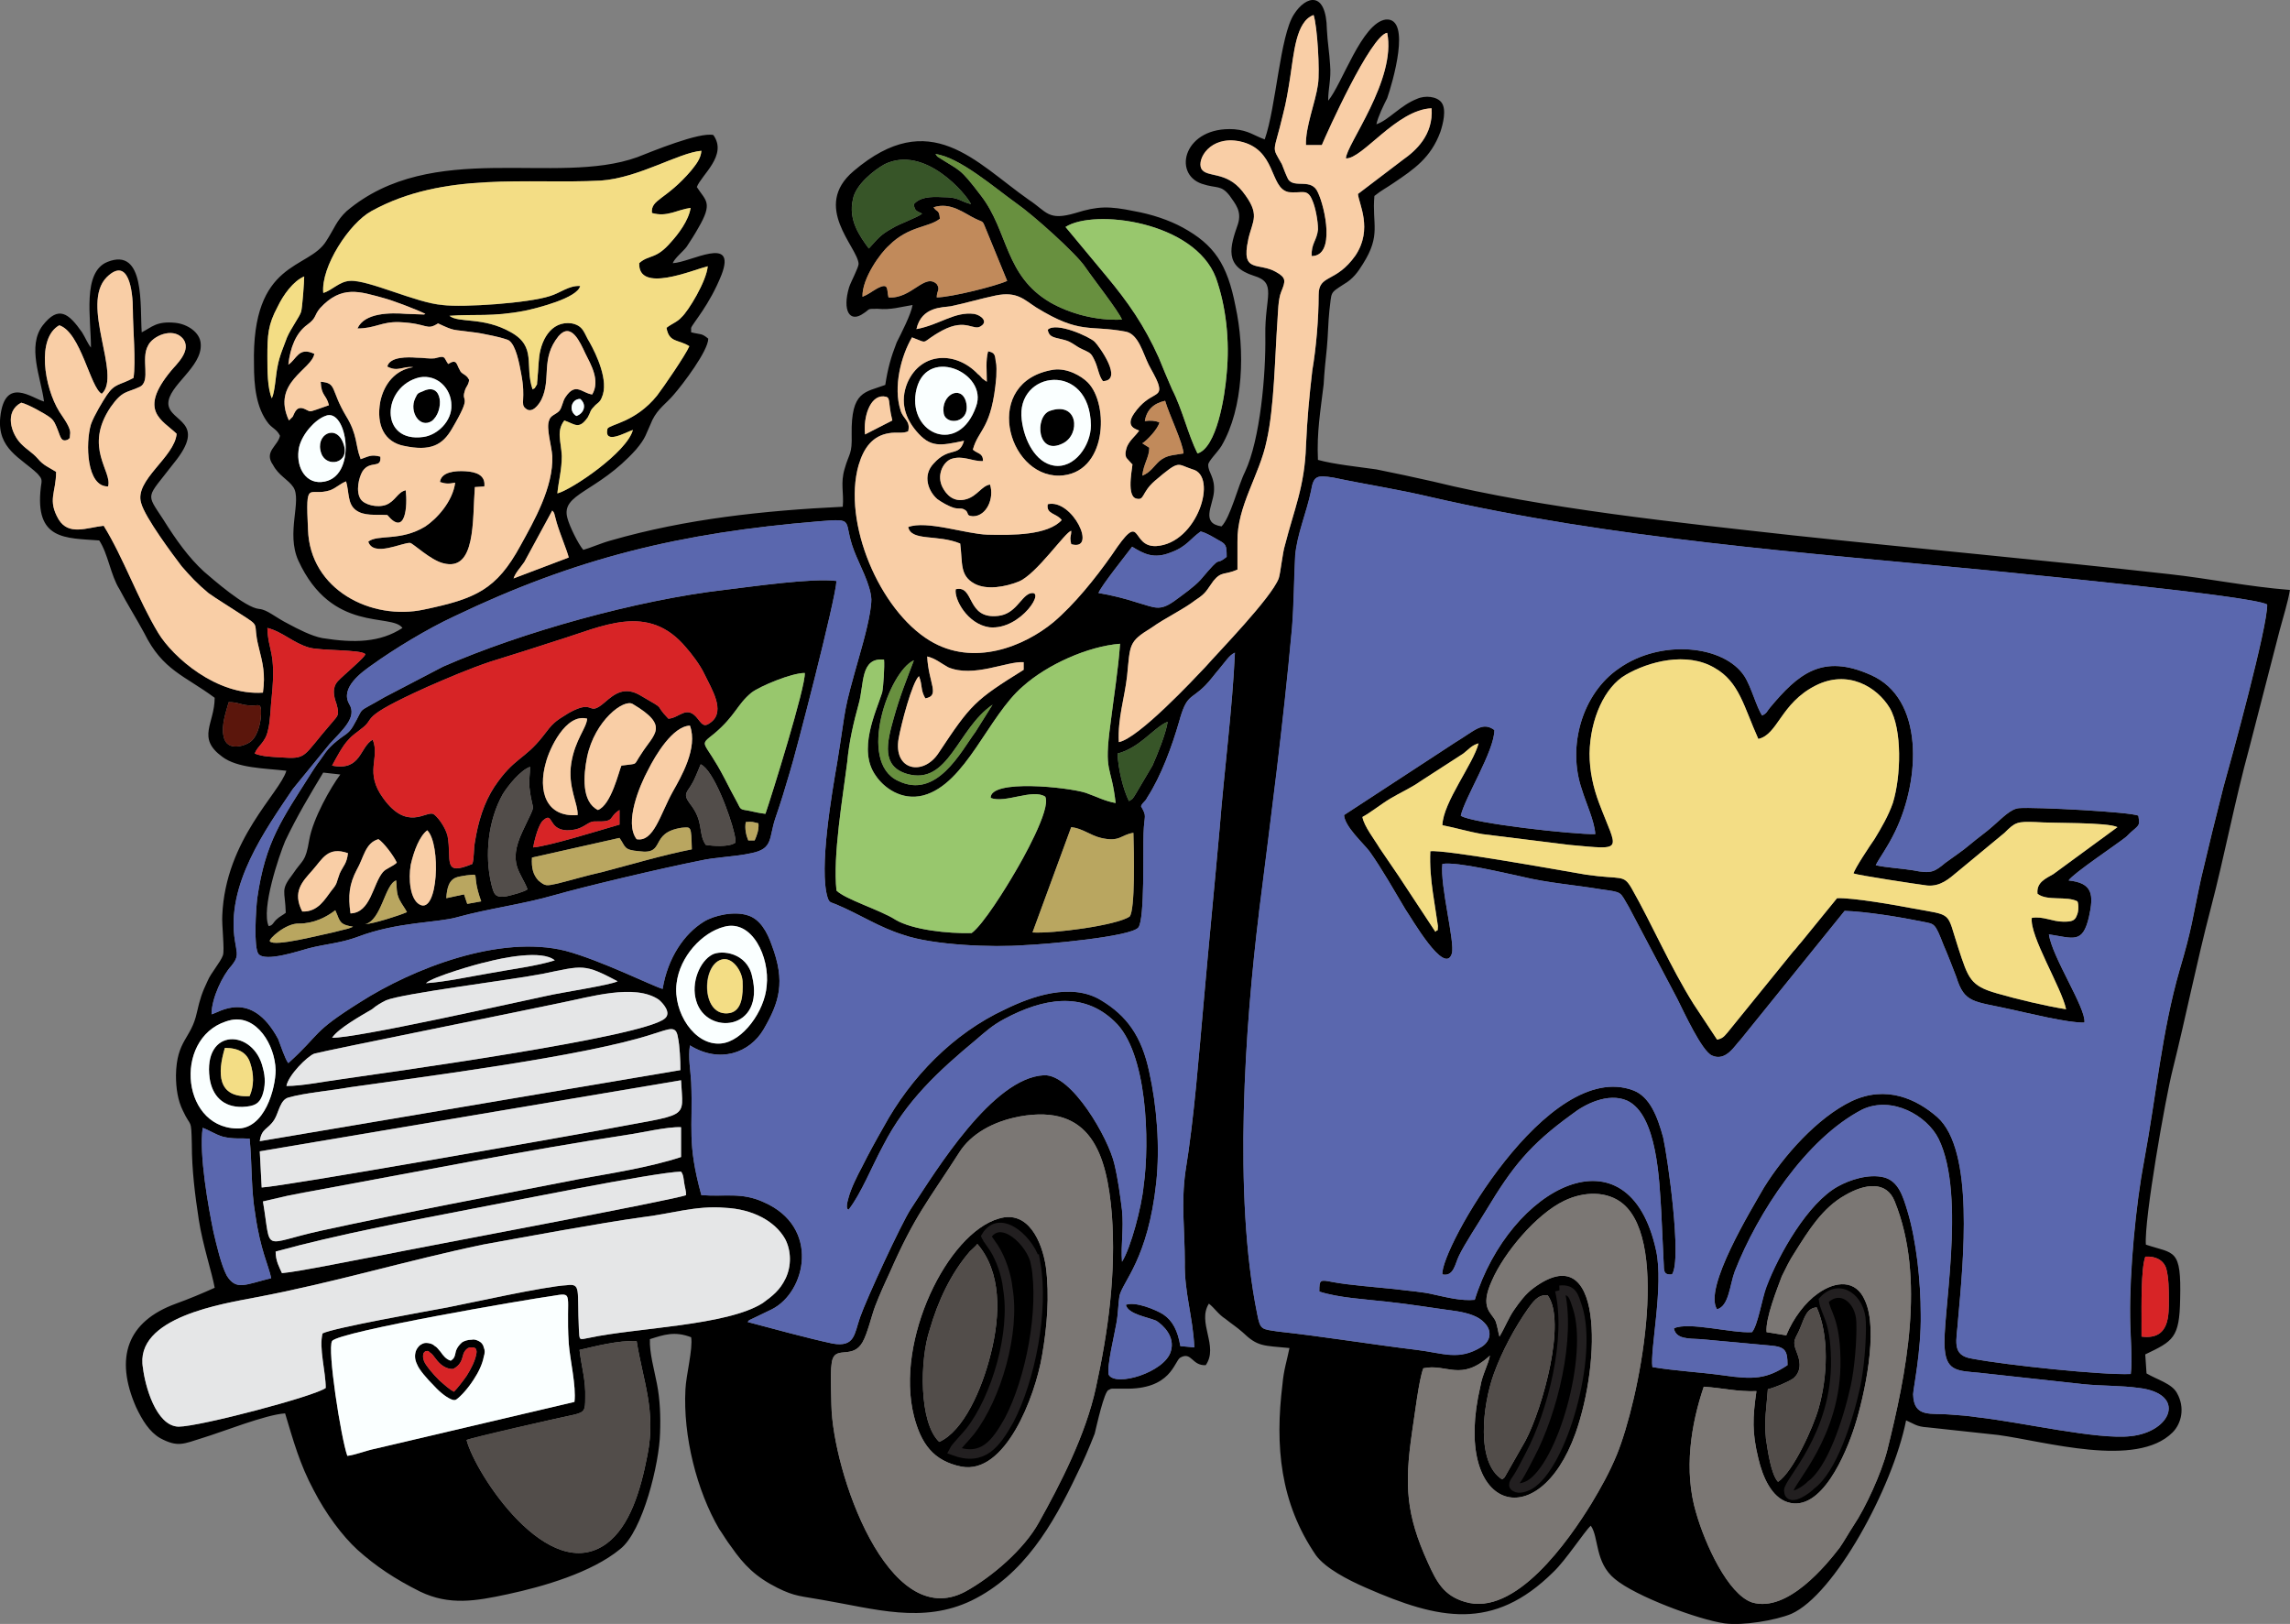 <?xml version="1.0" encoding="UTF-8"?><svg id="Layer_2" xmlns="http://www.w3.org/2000/svg" width="102.315" height="72.559" viewBox="0 0 102.315 72.559"><rect x="0" y="0" width="102.315" height="72.559" fill="#808080" stroke="none"/><defs><style>.cls-1{fill:#b9a660;}.cls-1,.cls-2,.cls-3,.cls-4,.cls-5,.cls-6,.cls-7,.cls-8,.cls-9,.cls-10,.cls-11,.cls-12,.cls-13,.cls-14,.cls-15,.cls-16{fill-rule:evenodd;}.cls-1,.cls-2,.cls-3,.cls-4,.cls-5,.cls-6,.cls-8,.cls-9,.cls-10,.cls-11,.cls-12,.cls-13,.cls-14,.cls-15,.cls-16{stroke-width:0px;}.cls-2{fill:#d72426;}.cls-3{fill:#375528;}.cls-4{fill:#e5e6e7;}.cls-5{fill:#98c76d;}.cls-7{stroke:#221f20;stroke-miterlimit:10;stroke-width:.425px;}.cls-8{fill:#524d4a;}.cls-9{fill:#f3dd85;}.cls-10{fill:#5b160c;}.cls-11{fill:#faffff;}.cls-12{fill:#f9cea6;}.cls-13{fill:#c18a5b;}.cls-14{fill:#5a67ae;}.cls-15{fill:#68903f;}.cls-16{fill:#7b7774;}</style></defs><g id="Layer_1-2"><path class="cls-6" d="M25.893,60.315c.737-.17,1.701-.425,2.551-.397.283,1.786.879,3.118.482,5.102-.312,1.616-.794,3.175-1.814,3.94-2.608,1.928-5.896-3.146-6.265-4.62.198-.085,3.997-.964,4.819-1.134.454-.113.482-.198.482-.737.028-.822-.17-1.389-.255-2.154h0ZM15.518,65.048c-.283-.794-.907-4.791-.68-5.131.312-.425,8.787-1.871,9.836-2.013,1.02-.17.595-.142.737,2.126.057.737.34,1.899.255,2.608l-8.929,2.098c-.312.057-.907.283-1.219.312h0ZM78.986,62.072c.34-.085.879-.312,1.134-.482.312-.255.368-.652.17-1.134-.255-.624-.057-.595.17-1.191.17-.425.283-.822.709-.85.567,1.276.482,3.118.085,4.507-.227.822-1.134,2.835-1.814,3.288-.312-.34-.454-1.361-.539-1.928-.085-.85.028-1.389.085-2.211h0ZM67.109,66.097c-1.162-.737-.879-3.288-.369-4.706.369-1.021.935-2.069,1.531-2.92.198-.255.425-.652.879-.595.85,1.162-.227,5.046-.992,6.491l-.935,1.644q-.057.057-.113.085h0ZM95.682,59.067c0-.652-.028-2.409.17-2.92.482-.028.822.17.935.539.113.425.113.935.113,1.361,0,.68.057,1.843-1.219,1.672v-.652ZM82.898,61.959c-.34,1.531-1.049,3.713-1.984,4.394-.085.113-.964.794-.992.255-.028-.397,2.154-2.466,2.098-5.868-.028-1.814-.454-2.041-.539-2.636.709-.765,1.644-.085,1.672.964.028.822-.085,2.126-.255,2.891h0ZM69.688,57.65c.567-.057.624.255.794.765.709,2.183-.68,7.087-2.154,7.937-.17.085-.454.198-.624.085-.17-.085.028-.283.113-.425.198-.312.34-.624.539-.992,1.02-1.928,1.843-5.244,1.332-7.37h0ZM45.565,49.883c3.175-.567,3.883,1.672,4.11,4.365.198,2.665-.17,5.272-.709,7.739-.454,2.126-1.616,4.365-2.551,6.038-.652,1.191-2.098,2.438-3.288,3.09-3.458,1.843-5.924-5.386-5.981-8.334,0-.482-.085-1.672.057-2.069.198-.539.907,0,1.332-.737.227-.397.397-1.162.567-1.616.198-.51.425-1.021.652-1.502,1.134-2.58,1.701-3.175,3.118-5.386.51-.794,1.474-1.361,2.693-1.587h0ZM79.808,59.663l-.879-.142c-.057-.624.482-1.956.68-2.494.198-.397.34-.709.567-1.049.624-.992,1.247-2.013,2.268-2.58.879-.51,1.843-.652,2.211.283,1.389,3.43.51,7.739-.34,11.14-.255.992-.964,2.551-1.502,3.345-.255.397-.425.709-.624.992-.567.737-2.324,2.92-3.912,2.438-1.077-.369-2.098-2.608-2.494-3.997-.567-1.899-.227-3.969.34-5.641.85.057,1.474.227,2.353.198-.17,1.191-.198,1.843.085,3.005.198.85.595,1.729,1.304,1.956,1.502.482,2.608-2.154,3.005-3.402.425-1.332,1.077-4.28.454-5.613-.397-.935-1.304-.879-2.098-.312-.567.397-1.105,1.106-1.417,1.871h0ZM66.995,59.719c-.057-.17-.085-.454-.17-.68-.17-.397-.737-.567-.17-1.814.539-1.247,1.984-2.976,3.232-3.572.879-.425,1.928-.454,2.636.142,2.098,1.786.709,8.759-.283,11.197-.34.822-.709,1.474-1.134,2.183-.992,1.616-3.402,5.102-5.669,4.394-.935-.283-1.247-.879-1.644-1.757-.964-2.126-1.049-3.43-.709-5.783.113-.709.312-2.409.51-2.891,1.049-.227,1.672.624,2.976-.567-.085.425-.34.85-.425,1.361-1.304,5.556,2.58,6.775,4.252,2.098,1.134-3.203,1.247-8.816-1.899-6.463-.34.255-.595.595-.85.964-.255.369-.397.765-.652,1.191h0ZM14.554,62.015c-.482.369-5.641,1.729-6.576,1.729-1.02-.028-1.502-1.871-1.587-2.608-.425-2.296,3.628-2.891,5.074-3.175,3.458-.652,6.718-1.644,10.12-2.353,1.871-.34,5.244-.964,7.087-1.219,1.247-.142,2.438-.539,3.713-.425,1.247.057,2.239.595,2.693,1.389.283.539.283,1.219.028,1.758-.255.539-.595.794-1.02,1.106-1.587,1.02-5.669,1.105-7.767,1.559-.454.085-.425.142-.454-.397-.085-1.757.113-2.041-.539-1.956-1.02.057-4.309.794-5.329.992-.907.17-5.074.907-5.584,1.162-.17.652.142,1.701.142,2.438h0ZM12.315,55.921c2.778-.765,5.953-1.361,8.872-1.928,1.247-.227,8.05-1.616,9.241-1.644.113.142.113.34.142.51.028.198.085.34.085.539-.425.198-11.991,2.353-13.493,2.665-.964.17-3.827.765-4.564.822-.113-.255-.283-.539-.283-.964h0ZM12.117,57.111c-1.162.283-1.559.567-1.984-.113-.255-.482-.454-1.361-.595-1.956-.227-1.106-.652-3.458-.482-4.649.312.113.539.284.907.397.482.113.765.057,1.191.085.113,1.134.057,2.268.255,3.402.227,1.587.595,2.268.709,2.835h0ZM12.854,53.426c.397-.085.794-.17,1.191-.227,4.479-.822,9.496-1.814,13.975-2.495.624-.085,1.786-.369,2.409-.34v1.332c-1.361.454-3.175.737-4.592.992-3.77.737-7.71,1.474-11.48,2.296-2.721.595-2.211,1.049-2.608-1.304l1.105-.255ZM30.428,48.267c.085,1.814.482,1.446-3.657,2.239-1.389.255-14.031,2.495-15.08,2.551l-.085-1.616,18.822-3.175ZM10.331,45.574c1.134-.227,1.956,1.105,1.984,2.239,0,.794-.482,2.665-1.757,2.608-2.551-.085-2.806-4.28-.227-4.847h0ZM11.606,50.989c.085-.595.368-.51.652-.964.198-.312.255-.907.652-.992.68-.198,1.956-.312,2.721-.454,3.373-.482,10.545-1.389,13.55-2.381.737-.227,1.02-.397,1.106.142.085.397.113,1.049.113,1.474l-18.794,3.175ZM12.797,48.522c.085-.482.935-1.332,1.247-1.446.51-.142,9.836-2.013,10.998-2.268,1.304-.255,3.317-.879,4.394-.142.17.142.595.595.255.85-1.049.85-12.444,2.409-14.57,2.721-.68.085-1.616.283-2.324.283h0ZM32.356,41.408c1.247-.34,2.041,1.361,1.899,2.636-.085,1.134-1.077,2.495-2.041,2.58-1.191.113-2.154-1.417-1.984-2.693.142-1.191,1.134-2.268,2.126-2.523h0ZM14.838,46.368c.283-.425,1.304-.992,1.786-1.276.198-.17.397-.283.624-.397.737-.312,5.584-.907,7.03-1.191,1.786-.368,1.814-.454,3.317.34-.312.17-2.58.51-3.175.652-1.616.34-8.532,1.899-9.581,1.871h0ZM19.033,43.93c.283-.284,2.353-.879,2.665-.935.737-.198,2.523-.567,3.09-.085-.794.255-1.956.397-2.863.567-.85.142-2.013.397-2.891.454h0ZM15.773,41.408q-.057.028-.142.057c-.028,0-.057.028-.085.028l-.68.17c-.567.113-2.608.652-2.806.397-.085-.085.709-.822,1.304-.794.652,0,1.219-.283,1.616-.595l.085.198c.142.369.198.454.709.539h0ZM16.312,41.294c.737-.17.879-1.786,1.389-1.956.028.284,0,.567.142.85.113.227.255.397.34.567-.397.17-1.474.51-1.871.539h0ZM19.94,40.132c.057-.992.454-.935.907-1.02.68-.057.17-.17.652,1.162l-.624.113-.142-.425-.794.17ZM47.861,36.957c.51.057.85.369,1.332.482.85.198.879-.142,1.446-.227.028.822.085,3.458-.17,3.742-.595.397-3.402.765-4.337.709l1.729-4.706ZM19.09,37.099c.624.624.482,3.77-.34,3.317-.425-.227-.51-1.134-.397-1.786.142-.624.397-1.276.737-1.531h0ZM15.66,40.812c-.113-.794-.057-1.304.283-1.956.312-.539.369-1.191.964-1.361.227.142.68.737.822,1.049-.17.17-.482.255-.624.425-.454.539-.539,1.814-1.446,1.843h0ZM13.506,40.727c-.454-.879,0-1.332.454-1.843.454-.51.68-1.077,1.587-.765-.057.482-.198.539-.368.907-.17.453-.085.425-.368.765-.283.369-.595.964-1.304.935h0ZM27.679,37.439c.283.397.17.539.879.595,1.219.17.425-.822,1.899-1.049.425-.028.425-.113.454.964-1.304.255-2.721.68-4.025,1.021-.652.142-1.304.34-1.984.51-.51.113-.539.113-.85-.142-.227-.255-.312-.539-.283-1.02l3.912-.879ZM33.32,36.73c.312-.028.312,0,.567.057.028.312-.085.567-.17.765h-.283c-.085-.198-.17-.51-.113-.822h0ZM23.824,37.864c.057-.369.255-1.077.454-1.219.454-.397.198.425,1.049.453.765,0,.879-.397,1.247-.397.964.028.567-.17,1.105-.51v.652c-.794.227-3.146.964-3.855,1.02h0ZM23.569,39.735c-.142.113-.68.255-.935.312-.539.085-.567-.113-.68-.539-.312-1.304-.142-2.863.51-4.025.227-.369.794-1.077,1.219-1.219,0,.34-.057.567-.028.907.142,1.304.369.51-.312,1.984-.68,1.446-.057,1.814.227,2.58h0ZM31.534,37.751c-.369-.539-.057-1.02-.709-1.843-.34-.453-.113-.51.085-.879.142-.227.283-.624.397-.879.567.255,1.304,2.239,1.502,3.09.113.51.028.397-.028.453-.255.142-.907.113-1.247.057h0ZM12.003,41.379c-.34-.765.454-3.118.737-3.798.539-1.134,1.105-2.069,1.701-3.061l.765.085c-.425.567-1.219,1.956-1.389,2.92-.17,1.02-.283.85-.737,1.531-.567.737-.34.709-.312,1.729-.142.113-.283.17-.397.283-.17.142-.17.284-.368.312h0ZM9.452,45.319c0-.737.51-1.758.879-2.154.34-.425.283-.51.17-1.106-.425-2.523,1.361-4.989,2.58-6.803l1.644-2.013c.567-.624,1.247-1.191.879-1.786-.425-.737.595-1.446.992-1.729,1.02-.737,2.523-1.644,3.685-2.183,5.443-2.608,10.091-3.742,16.299-4.252,1.701-.142,1.049-.057,1.587,1.332.227.595.737,1.502.765,2.154,0,.624-.34,1.842-.51,2.438-.794,2.806-.567,2.069-1.02,4.876-.227,1.304-.822,4.734-.425,6.009.085.255.142.198.397.312,1.077.453,1.899,1.02,3.005,1.361,1.304.454,3.969.567,5.414.454.822-.028,4.762-.369,5.074-.794.283-.397.198-3.402.227-4.195.028-.879.17-.709-.113-1.219.085-.198.17-.17.283-.397.624-.964,1.105-2.296,1.417-3.373.34-1.247.51-.964,1.162-1.616.227-.227.425-.51.624-.737.312-.369.454-.624.709-.737-.113,2.523-.482,5.301-.68,7.824-.227,2.551-.482,5.131-.709,7.71-.227,2.495-.425,5.216-.822,7.654-.198,1.417-.028,2.636-.028,4.025-.028,1.389.368,2.466.425,3.827l-.624-.057c-.113-.68-.34-1.134-.765-1.417-.312-.198-1.247-.595-1.672-.425.113.425.964.539,1.361.709.312.198.85.709.652,1.361-.255.935-2.466,1.616-2.778,1.049-.085-.397.255-1.758.34-2.268.085-.425.085-.907.142-1.247.142-.652,1.276-1.644,1.644-5.074.17-1.587.028-3.402-.312-4.932-.34-1.616-1.02-2.523-2.126-3.203-1.361-.822-3.146-.17-4.309.397-2.324,1.077-4.224,3.033-5.443,5.272-.34.595-.652,1.162-.964,1.786-.198.368-.482.935-.595,1.361-.17.567,0,.51,0,.539.567-.709,1.049-1.956,1.559-2.891,1.02-1.984,2.466-3.317,4.139-4.706.397-.34.737-.652,1.276-.935,1.701-.907,3.487-1.247,4.904.113,1.474,1.361,1.587,5.386,1.304,7.37-.085.907-.567,2.75-.964,3.373-.057-.794.085-1.446,0-2.324-.085-.652-.17-1.332-.34-2.041-.255-1.134-1.899-4.025-3.146-3.969-2.296.113-4.819,4.252-5.953,5.981-.425.652-1.984,4.025-2.268,4.847-.255.737-.227,1.332-1.219,1.162-1.191-.255-2.608-.652-3.798-.964.085-.113.028-.057.255-.17l.822-.397c1.531-.765,2.183-3.685-.369-4.791-.992-.453-1.729-.227-2.778-.312-.652-2.381-.369-2.948-.454-5.046-.028-.539-.142-1.077-.057-1.644,1.332.822,2.665.34,3.288-.709.709-1.219.992-2.126.369-3.77-.198-.567-.51-1.162-1.077-1.332-.595-.198-1.502,0-1.956.283-.879.539-1.616,1.616-1.843,3.005-.425-.113-2.75-1.276-4.337-1.701-2.948-.737-6.831.794-9.184,2.296-2.211,1.389-1.701,1.361-3.203,2.721-.142-.17-.34-.794-.454-1.077-1.219-2.268-2.665-1.162-2.976-1.105h0ZM37.373,25.959c-1.077-.142-3.798.255-4.989.397-3.94.454-9.099,1.899-12.586,3.43l-2.608,1.361c-1.361.794-.85.34-1.417,1.304-.198.34-.368.369-.68.624-.539.425-.595.652-.907,1.049-.142.198-.17.255-.283.425-1.304,2.069-2.041,3.033-2.409,5.584-.057.454-.17,2.211.057,2.495.312.369,1.814-.142,2.239-.255.765-.198,1.417-.227,2.183-.51,1.786-.68,3.543-.624,4.45-.879,1.446-.397,2.891-.567,4.365-.992,1.389-.397,4.876-1.219,6.463-1.531.737-.17,1.559-.17,2.324-.34.992-.198.765-.68,1.077-1.587.227-.652.425-1.304.624-1.984.255-.794,2.069-7.795,2.098-8.589h0ZM28.444,37.496c-.567-.737.142-2.409.51-3.09.34-.68,1.105-1.956,1.871-1.984.368.992-.397,2.296-.765,2.948-.567,1.021-.85,2.268-1.616,2.126h0ZM26.715,36.192c-.737-.369-.652-1.531-.482-2.381.34-1.616,1.644-2.608,2.041-2.353,1.672.992.935,1.332.368,2.239-.368.539-.085.397-.879.51-.113.255-.454,1.757-1.049,1.984h0ZM49.931,33.669c.454-.113.879-.397,1.191-.652.255-.198.765-.68,1.049-.765-.085.539-.454,1.446-.68,1.956l-.737,1.247c-.17.283-.142.227-.312.34-.255-.51-.482-1.417-.51-2.126h0ZM25.808,36.418c-1.417.113-1.786-1.077-1.417-2.353.142-.567.879-2.211,1.842-1.956-.028.425-.539.935-.709,1.984-.17,1.077.312,1.814.283,2.324h0ZM10.217,31.373c.425,0,.51.113.879.142.368.057.539-.142.567.198.028.51-.142,1.134-.425,1.389-.198.198-1.105.539-1.247-.198-.113-.51.113-1.106.227-1.531h0ZM14.838,34.208c.198-.369.482-.907.737-1.162.198-.227.368-.312.567-.482.709-.51-.255-.425,2.948-1.871.907-.397,1.899-.822,2.835-1.134,1.02-.312,1.984-.624,2.948-.935,2.041-.624,4.082-1.729,5.783.312.227.255.624.765.822,1.191.312.652.935,1.616.312,2.126-.312.255-.397.142-.595-.113-.51-.68-.822-.057-1.332-.028-.709-.737,0-.312-1.219-1.02-.737-.454-1.191-.085-1.616.283-.822.709-.397-.198-1.616.482-.652.397-.709.454-1.162,1.049-.822,1.049-1.276.935-2.154,2.239-.482.737-.737,1.587-.879,2.495-.057.283-.028.737-.113.964-1.361.567-.907-.17-1.105-1.247-.113-.454-.51-.935-.652-.992-.34-.113-1.162.765-2.211-.68-.879-1.191-.142-1.786-.482-2.636-.595.34-.51,1.417-1.814,1.162h0ZM34.199,36.362c-.255-.028-.51-.085-.765-.142-.368-.057-.34-.057-.482-.34-.198-.369-.397-.737-.567-1.077-.935-1.814-1.219-1.417-.454-2.041.935-.794.992-1.276,1.644-1.814.368-.284,1.786-.879,2.381-.879.057.567-1.502,5.556-1.757,6.293h0ZM40.151,32.989c.113-.624.595-2.494.907-2.778.17.425.057.595.283.992.68-.113.142-.68.085-1.871.369.085.624.312.935.482,1.134.482,2.636-.283,3.373-.227v.34c-2.183,1.361-2.353,1.531-3.798,3.713-.68,1.049-2.041.794-1.786-.652h0ZM43.581,32.705c-.652.879-1.729,3.033-3.458,2.183-1.843-.85-.397-4.904.709-5.386-.34.907-.624,1.587-.907,2.608-.312,1.106-.539,2.126.595,2.466,1.871.539,2.239-2.013,3.827-3.09l-.765,1.219ZM39.499,29.474c.028.284-.028,1.219-.085,1.474-.283.879-1.106,2.579-.283,3.713.34.51,1.134,1.134,2.126.879,1.899-.51,2.891-3.543,4.45-4.876,1.077-.964,2.891-1.786,4.337-1.899-.085,1.191-.283,2.381-.425,3.543-.312,2.296.028,1.814.227,3.572-.482-.085-.85-.283-1.332-.454-.794-.255-4.28-.624-4.252.227.652.255,1.871-.425,2.438-.057.283.539-1.077,2.92-1.332,3.345-.425.737-1.446,2.381-1.956,2.75-1.049.028-2.636-.142-3.402-.595-.652-.425-2.239-.907-2.636-1.304-.17-1.559.283-4.167.482-5.754.085-.907.283-1.757.51-2.58.255-.879.057-2.098,1.134-1.984h0ZM15.036,31.458c.142.51.057.51-.198.822-1.361,1.559-1.077,1.644-2.324,1.559-.397-.028-.765-.028-1.134-.17.142-.369.482-.482.595-1.049.113-.425.113-1.077.17-1.531.198-1.984-.17-1.984-.198-3.033.68.17,1.162.68,1.871.879.482.142,2.296.085,2.495.283.113.057-1.02.992-1.219,1.219-.255.283-.198.624-.057,1.02h0ZM95.2,61.392c-1.276.057-5.556-.397-7.058-.68-.992-.142-.709-.822-.652-1.786.227-2.551.737-7.54-.935-9.014-.907-.794-2.268-1.446-3.827-.709-1.531.737-3.033,2.438-3.912,3.855-.567.992-2.721,4.507-2.098,5.443.539-.142.567-1.106.794-1.701,1.02-2.608,3.175-5.924,5.698-7.228,1.332-.624,2.891.283,3.402,1.304,1.276,2.58.113,8.164.283,9.439.085.964.624.935,1.531,1.021l4.649.51c.85.085,1.672.057,2.495.17,2.126.255,1.474,1.956-.368,2.154-1.502.17-4.847-.624-6.888-.85-.368-.057-.737-.085-1.134-.113-.907-.085-1.672.17-1.701-.907,0-.227.368-1.956.34-3.572,0-1.474-.198-3.317-.595-4.62-.198-.652-.397-1.332-1.049-1.502-.68-.17-1.531.113-2.041.397-1.361.737-2.665,3.061-3.232,4.507-.17.51-.368,1.729-.624,2.013-.907.057-2.835-.482-3.487-.17.085.482.652.454,1.191.482l3.09.283c.68.057.794.198.794.879-.935.624-1.531.652-2.891.453-1.02-.142-2.154-.198-3.146-.368-.113-.765.51-3.6.17-5.187-1.219-5.669-6.548-2.835-8.107,2.183-.624.057-1.247-.113-1.786-.227-.567-.142-1.191-.17-1.814-.255-.794-.085-1.984-.17-2.75-.312-.567-.113-.595-.113-.595.425.879.283,2.041.34,3.033.454,1.049.113,2.069.283,3.118.425.51.085.964.227,1.219.51.368.368.283.822-.113,1.077-1.02.624-1.729.283-2.891.142-2.098-.255-4.139-.595-6.208-.822-.737-.113-.794-.057-.935-.794-1.077-5.301-.539-12.869.085-17.943.539-4.28,1.077-8.334,1.474-12.699.085-1.049.085-2.154.142-3.232.085-.964.51-1.928.709-2.891.113-.68.255-.709.992-.595,1.474.312,2.835.51,4.394.879,8.022,1.842,16.554,2.466,24.803,3.26,1.587.17,11.82,1.134,12.529,1.531.028.964-1.587,6.86-1.956,8.164-.34,1.332-.68,2.721-.992,4.054-.397,1.814-.397,2.211-.964,4.11-.794,2.75-1.049,5.641-1.587,8.532-.368,1.928-.652,4.932-.624,6.973,0,.68.113,1.956.028,2.551h0ZM50.583,24.428c.51.312.964.567,1.729.255.709-.255.879-.624,1.332-.935.255.057.567.255.765.368.368.198.397.227.397.765-.595.482-.113-.227-1.162,1.02-.283.312-.765.652-1.191.964-.652.454-.85.283-1.644.057-.51-.17-1.191-.34-1.729-.425.085-.283,1.361-1.871,1.502-2.069h0ZM22.945,25.845c.085-.255.283-.453.482-.737l1.247-2.296c.057.057.028.028.085.113l.113.425c.17.567.454,1.219.539,1.559l-2.466.935ZM14.526,18.589c.992-.454,1.502,2.835-.17,2.948-.765.057-1.162-.765-.992-1.559.142-.595.709-1.219,1.162-1.389h0ZM38.649,19.411c-.085-.794.227-1.729.822-1.701.369.028.17.17.397,1.077l-1.219.624ZM51.15,18.815c.085-.51.397-.794.907-.907.17.595.794,1.871.822,2.353-.454.085-.737.057-1.077.34-.227.198-.397.51-.765.652.057-.539.312-.822.312-1.247l-.312-.198c.198-.113.709-.652.765-.935q-.283-.113-.652-.057h0ZM25.751,18.589c-.368-.227-.227-.765.17-.765.312.255.17.652-.17.765h0ZM10.699,27.404c1.02.652.567.34.85,1.474.198.794.312,1.219.198,2.069-2.069.142-4.025-1.587-4.677-2.665-.907-1.502-1.559-3.373-2.438-4.791-.765.085-1.559.454-2.013-.283-.51-.879-.113-1.191-.113-2.126-.312-.198-.567-.283-.822-.595-.255-.283-.454-.368-.737-.652-.454-.454-.765-1.446,0-1.843.283.057,1.049.482,1.276.652.198.142.255.312.368.595.113.283.142.539.454.397.085-.142.057.113.085-.227.057-.283-.283-.709-.482-1.02-.68-1.106-1.02-3.288,0-3.855.964.312,1.389,2.806,1.899,3.061.907-.822-.992-3.997.227-5.216.964-.935,1.162.595,1.162,1.474,0,.822.142,2.296.028,3.033-.624.34-.822.227-1.191.765-.17.255-.567.907-.709,1.304-.255.85-.198,2.806.765,2.778.198-.68-1.106-1.729.113-3.543.539-.765.709-.624,1.304-.907.51-.255.028-1.247.369-1.843.198-.425,1.077-.822,1.531-.34.482.539-.312,1.219-.51,1.474-1.474,1.786-.397,2.183.255,2.806-.085,1.049-1.899,2.069-1.587,3.09.17.652,1.446,2.353,1.814,2.835.397.454.68.765,1.191,1.191.397.284.964.624,1.389.907h0ZM40.945,14.705c.227-1.021,1.191-.964,1.531-1.021.68-.142,1.332-.34,2.013-.482.964-.198,1.276.198,1.814.539,1.984,1.219,2.353.765,3.997,1.077.567.113.765.964,1.02,1.474.142.283.312.539.425.85.227.68-.368.312-1.077,1.332-.425.624.142.709.227.765-.17.255-.397.397-.539.709-.057.17-.113.34-.028.51l.255.283c.085-.142-.312,1.389.17,1.531.397.113.227-.255.85-.794,1.134-.964.964-.737,1.672-.51,1.162.283.227,3.317-1.616,3.43-1.191.057-.567-1.729-1.984.397-.737,1.049-1.672,2.211-2.608,3.005-1.304,1.077-3.572,2.013-5.528.822-2.239-1.361-3.912-5.272-3.175-7.852.227-.765.624-1.304,1.361-1.417.312-.057.624.028.85-.085.113-.482-.227-.539-.34-.935-.34-1.049.028-2.438.51-3.26.822.312.312.255,1.361-.312,1.077-.567,1.389.057,1.729-.198.312-.198,0-.482-.312-.539-.879-.113-1.531.482-2.58.68h0ZM12.882,16.293c.085-.765.34-1.417.85-1.786.425-.312.283-.397.567-.737.964-1.049,1.786-.737,2.835-.454.425.113,1.474.51,1.871.709-.028,0-.057.028-.057.028l-.794-.028c-.709-.057-1.871-.057-2.183.652.794,0,1.077-.312,1.871-.283,1.304.057,1.191.397,1.729.057.794.369.595.255,1.587.397.312.028,1.417.255,1.587.369.312.227.454,1.02.539,1.474.227,1.162-.057,1.361.198,1.559.283.255.595-.17.709-.397.454-.935-.057-1.814.765-2.835.567-.652.964.283,1.191.765.255.51.68,1.219.312,1.843-.454-.057-.737-.567-1.191.113-.142.198-.142.454-.283.624-.17.17-.397.198-.454.425-.142.34.113,1.134.142,1.587.057,1.389-.822,2.92-1.417,3.997-1.077,1.984-2.013,2.381-4.309,2.863-2.353.51-5.102-.879-5.187-3.572-.113-2.324.028-1.446.992-1.757.283-.113.425-.283.709-.397.142.482.057.992.425,1.276s.879.198,1.417.227c.822.992.907-.425.822-1.106-.368.085-.454.482-.879.652-.397.142-.964,0-1.134-.255-.227-.34-.085-.964.085-1.247.34-.51.85-.085.794-.652-.425-.113-.539,0-.879.113l-.028-.085c-.198-.51-.113-1.021-.624-1.843-.709-1.191-.397-1.474-1.134-1.531.028.652.255.567.368,1.049-.17.057-.397.142-.567.198-.34.113-.255.085-.51-.028-.368-.17-.454.17-.539.34l-.17.17c-.794-1.701,1.02-2.268,1.134-2.976-.709-.34-.794.255-1.162.482h0ZM11.947,15.952c0-.992.028-1.446.454-2.239.255-.539.709-1.162,1.191-1.361,0,.227-.085,1.446-.142,1.587-.057.198-.454.737-.624,1.134-.142.397-.34.822-.425,1.304-.085.397-.113,1.134-.255,1.417-.198-.454-.198-1.276-.198-1.786v-.057ZM47.606,10.141c1.276-.822,5.754-.255,6.718,2.268.454,1.276.624,2.806.482,4.28-.085,1.077-.454,3.317-1.304,3.572-.425-.85-.68-1.984-1.134-2.863-.227-.51-.397-.935-.595-1.417-.652-1.446-1.361-2.466-2.353-3.657l-1.814-2.183ZM39.726,10.963c.879-.879,1.786-.794,2.268-1.191-.028-.425-.142-.283-.283-.51.765-.255,1.389.283,1.871.51.34.17.312.057.454.425l.964,2.353c-.482.227-2.523.737-3.146.737,0-.312.17-.34,0-.595-.539-.51-1.134.68-2.154.595-.085-.368.028-.68-.51-.397-.255.142-.368.255-.652.369-.028-.822.822-1.984,1.191-2.296h0ZM38.819,11.105c-.397-.539-.935-1.276-.709-2.211.113-.624.907-1.276,1.417-1.559,1.814-.879,3.685,1.389,3.855,1.786-.539-.142-.51-.312-1.276-.312-.567-.028-.992,0-1.276.312.028.312.142.312.369.425-.198.17-1.02.454-1.332.652-.567.312-.652.482-1.049.907h0ZM50.129,14.28c-1.191.057-2.353-.283-3.203-.765-2.041-1.191-1.871-3.175-3.09-4.762-.992-1.304-.907-1.077-1.956-1.757l-.085-.113c1.077.142,2.636,1.502,3.628,2.211.737.51,2.665,2.239,3.061,2.835.368.539,1.502,1.984,1.644,2.353h0ZM14.441,13.089c-.113-1.162,1.162-3.118,2.154-3.657,3.232-1.786,6.973-1.191,10.233-1.361,1.701-.113,3.487-1.247,4.507-1.332-.028.369-.255.624-.454.879-1.134,1.332-1.814,1.276-1.757,1.899.68.198,1.105-.142,1.729-.227-.085.567-.567,1.191-.879,1.531-.68.794-.964.539-1.417.935-.057,1.361,2.381.312,3.061.142-.057.68-.879,2.013-1.162,2.268-.198.227-.425.283-.68.482.113.68.539.51,1.02.822-.17.397-1.162,1.843-1.446,2.211-.964,1.191-2.098,1.276-2.211,1.474-.17.737.794.17,1.134.057-.255.992-2.721,2.665-3.373,2.835.057-.567.198-1.049.198-1.672-.028-.652-.255-1.106.113-1.587.482.17.652.425,1.049-.142.142-.255.085-.284.283-.482.113-.142.255-.17.34-.397.34-.737-.255-1.956-.539-2.466-.255-.397-.255-.737-.794-.85-.964-.142-1.417.822-1.474,1.616-.028.255-.028.482-.057.737,0,.113-.028.255-.028.369q-.057.085-.085.142c-.057.085,0,0-.113.085-.368-1.077.198-1.899-.964-2.551-1.247-.709-2.324-.397-2.75-.737,1.134-.085,1.899.057,3.373-.227.539-.113,2.353-.567,2.466-1.106-.51-.028-.879.312-1.361.454-.964.312-3.827.51-4.791.397-1.162-.085-3.317-1.134-4.139-1.077-.482.028-.794.425-1.191.539h0ZM58.605,11.445c1.077,0,.595-2.183.283-2.835-.283-.68-1.049-.17-1.332-.595-.085-.17-.198-.454-.283-.68-.482-.85-.368-.425.057-2.239.142-.539.227-1.077.312-1.616.17-1.077.255-2.523,1.049-2.806.17.51.283,2.495.198,3.09-.113.822-.567,1.899-.539,2.721h.709c.198-.482,2.183-4.904,2.92-5.017.425,2.098-1.843,5.017-1.843,5.613.737.028,2.268-2.183,3.827-2.239.085,1.191-.709,1.899-1.276,2.296l-2.013,1.531c.028.425.68,1.559-.113,2.75-.879,1.247-1.644.822-1.644,1.758,0,1.077-.113,2.381-.283,3.373-.142,1.219-.227,2.126-.283,3.373-.057,1.814-.539,2.863-.935,4.422-.113.34-.198,1.247-.283,1.502-.34.879-2.665,3.26-3.288,3.969-.539.567-2.976,3.175-3.855,3.345-.057-1.049.255-1.956.368-2.948.142-1.417.057-1.531,1.077-2.154.68-.482,1.389-.794,1.984-1.247.482-.312.482-.425.794-.85.368-.454.51-.255,1.077-.51v-1.247c-.028-1.587.992-2.976,1.304-4.507.34-1.474.368-3.77.482-5.357.028-.368.028-.964.17-1.304.198-.482.227-.624-.227-.879-.765-.454-1.587.085-1.247-1.446.198-.879.567-1.106-.255-2.154-.737-.935-1.616-.595-1.842-1.02-.198-.425.397-1.474,1.701-1.219,1.672.34,1.332,2.069,2.183,2.268.595.085.85-.198,1.077.368.142.312.255.935.255,1.304-.057.51-.312.624-.283,1.191h0ZM61.496,5.549c.085-.369.312-.822.482-1.162.227-.652,1.105-3.6-.057-3.515-1.077.142-1.956,2.891-2.58,3.628,0-.567.142-.964.085-1.616-.028-.51-.113-.992-.142-1.559-.028-1.757-.935-1.531-1.474-.68-.624.964-.794,4.139-1.304,5.584-.482-.17-.709-.397-1.361-.454-2.239-.142-2.778,1.984-1.446,2.438.68.227.85.028,1.247.539.255.369.539.68.368,1.247-.368,1.049-.624,1.899.709,2.324,1.049.312.482.935.51,2.665s-.227,4.649-.907,6.094c-.312.624-.652,2.041-1.049,2.438-.935-.142-.397-.907-.34-1.531.057-.68-.255-.85-.255-1.219,0-.17.425-.567.595-.85.992-1.701,1.049-4.28.624-6.236-.368-1.899-.964-2.75-2.353-3.515-.624-.34-1.389-.595-2.183-.737-1.106-.227-1.616-.227-2.608.085-1.247.369-1.276-.057-2.098-.595-2.381-1.672-4.394-4.195-7.824-1.276-1.871,1.587.17,3.373.227,4.139,0,.17-.34.794-.425,1.049-.312,1.049.028,1.616.652,1.162.312-.198.113-.198.624-.198.595.057,1.02-.085,1.559-.17-.057.397-.51,1.276-.709,1.672-.255.652-.397,1.162-.51,1.899-.907.34-1.531.255-1.502,2.211.028.907-.113.822-.312,1.531-.198.652-.028,1.077-.085,1.701-3.515.17-7.002.539-10.346,1.502-.425.113-.935.34-1.247.425-.227-.255-.624-1.077-.709-1.417-.312-1.106,1.332-1.134,3.061-3.061.454-.539.425-.652.737-1.332.255-.51.624-.737.935-1.105.425-.482,1.559-1.984,1.559-2.523-.312-.255-.312-.17-.765-.283v-.198c.085-.227.822-1.02,1.361-2.381.68-1.786-1.389-.539-2.183-.51.085-.227.482-.539.624-.737.17-.255.368-.567.51-.822.68-1.162.34-1.219-.057-1.843.198-.539,1.389-1.417.737-2.324-.624-.142-2.75.737-3.402.992-3.628,1.304-9.156-.822-12.983,2.409-.454.425-.539.765-.907,1.332-.794,1.304-3.345.822-3.231,5.528,0,.907.085,1.928.652,2.636.198.227.368.255.51.539-.085.454-.737.709-.312,1.304.255.482.68.652.907.992.397.595-.34,2.041.227,3.288,1.502,3.26,4.167,2.324,4.649,3.005-.992.652-2.154.68-3.572.454-.482-.085-1.134-.425-1.502-.624-.624-.312-.964-.652-1.332-.68-.624-.057-2.069-1.332-2.466-1.672-.68-.624-1.247-1.417-1.814-2.324-.794-1.219-.765-.907.454-2.495,1.559-1.899-.17-1.843-.227-2.665-.028-.822,1.531-1.644,1.446-2.693-.028-.51-.595-.879-1.134-.935-.85-.085-1.049.198-1.502.425-.085-1.134.17-3.827-1.531-3.146-1.134.454-.737,2.523-.737,3.827-.142-.17-.255-.453-.397-.68-.595-.85-1.049-1.219-1.757-.312-.709.935-.085,2.324.057,3.402-.539-.142-1.757-1.162-1.956.709-.142,1.417.935,1.814,1.672,2.523.198.227.198.255.142.595-.283,2.381,1.105,2.268,2.608,2.381.397.595.51,1.559.907,2.183.34.652.737,1.276,1.105,1.956.822,1.672,1.814,1.899,3.146,2.891,0,1.162-.822,1.786.34,2.636.68.51,1.871.51,2.863.624-.283.992-2.721,3.061-2.863,6.463-.028.425.113,1.559.028,1.786-.113.312-.539.794-.68,1.134-.255.539-.34.794-.482,1.417-.255,1.191-.907,1.219-.935,2.806,0,.595.085,1.134.312,1.587.368.794.368.283.397,1.502,0,1.134.142,2.268.312,3.373.17,1.106.595,2.381.709,3.033-.567.255-1.105.482-1.729.709-2.183.794-2.75,2.409-1.786,4.62.283.595.595,1.106,1.077,1.389.794.425,1.049.255,1.871,0,.935-.283,2.835-1.049,3.713-1.106.368,1.219.652,2.268,1.276,3.43.539,1.049,1.276,2.041,1.956,2.665.822.737,1.672,1.304,2.806,1.871,1.304.624,2.466.425,3.912.113,1.587-.34,3.742-.964,5.017-2.013,1.02-.794,1.757-3.855,1.786-5.187.028-.737,0-1.502-.142-2.211-.113-.595-.34-1.389-.312-1.984.624-.198,1.106-.369,1.843-.085.085.51-.227,1.701-.255,2.324-.113,2.098.51,4.535,1.502,6.236.198.283.34.539.539.794.567.822,1.105,1.361,2.069,1.843.794.397,1.077.368,2.013.539,2.324.397,4.479,1.077,6.661.028,2.324-1.134,3.628-3.373,4.706-5.641.283-.567.539-1.162.794-1.814.085-.34.425-1.899.624-1.956,0,0,.028,0,.057-.028.368-.113-.255.057.113-.028h.51c2.126.057,2.239-1.219,2.523-1.389.51-.283.51.369,1.134.34.595-.85-.397-1.899.142-2.75.255.198.425.482.737.68.283.227.51.369.765.595.68.652.907.595,2.098.709-.113.567-.255.964-.312,1.616-.34,2.75-.113,5.301,1.502,7.654.425.567,1.389,1.077,2.239,1.446,3.232,1.417,5.669,1.956,8.362-.709.567-.539,1.389-1.814,1.672-2.069.368.51.17,1.644,1.077,2.381.907.765,3.713,1.814,4.904,1.984.822.113,2.296-.142,2.976-.425,1.928-.85,4.535-5.641,5.131-8.646.34.142.454.283.964.312l3.146.34c2.098.283,6.18,1.502,7.795-.113.397-.397.567-1.106.198-1.758-.227-.425-.879-.595-1.361-.879l-.057-.85c1.247-.595,1.531-.737,1.559-2.466.057-2.296-.255-2.013-1.531-2.438-.085-1.106.879-6.576,1.191-7.795.595-2.381,1.077-4.819,1.701-7.2.624-2.381,1.077-4.819,1.729-7.2l1.361-5.272c.142-.539.368-1.247.454-1.786-1.843-.142-3.6-.51-5.414-.709-5.584-.624-11.225-1.134-16.781-1.729-5.102-.567-11.14-1.191-16.101-2.409-.879-.198-1.672-.369-2.523-.539-.794-.113-1.899-.227-2.608-.425-.057-1.247.113-2.183.255-3.373.028-.539.085-1.077.142-1.616.057-.595.057-1.134.113-1.672.113-.879,0-.765.652-1.191.397-.227.624-.539.85-.907.822-1.304.397-1.757.51-3.033.312-.255.51-.34.879-.595.879-.595,1.644-1.106,2.069-2.268.113-.34.283-.992.057-1.304-.198-.283-.737-.34-1.105-.17-.737.284-1.276.964-1.814,1.134h0Z"/><path class="cls-6" d="M64.444,36.872c.595.113,1.134.283,1.786.397l3.883.482c2.523.227,2.154.312,1.332-1.871-.255-.68-.425-1.417-.425-2.211.028-1.559.68-2.976,1.616-3.515,1.02-.595,2.721-1.049,3.969-.312,1.105.624,1.304,1.729,1.956,3.175.879-.198.992-1.587,2.551-2.381,1.446-.737,2.75.057,3.317.992.567.964.51,3.061.142,4.252-.198.567-.51,1.106-.822,1.616-.198.284-.879,1.304-.935,1.531.227.085,2.835.482,3.288.539.595.057.992-.312,1.332-.595l2.126-1.758c.482-.482.567-.51,1.389-.482.709.057,3.203,0,3.657.227l-2.863,2.098c-.34.198-.765.369-.709.879.425.34,1.304.085,1.786.34.057.142.057.454-.028.624-.085.255-.255.283-.595.283-.51,0-.907-.255-1.417-.17-.113.794,1.332,3.118,1.531,4.082-.907-.142-2.211-.454-3.09-.709-1.191-.34-1.276-.652-1.729-2.041-.539-1.644-.198-1.417-2.041-1.758-.737-.142-2.665-.482-3.373-.454l-1.616,1.984c-.113.113-.198.255-.34.397l-2.92,3.6c-.17.198-.227.283-.482.34l-1.049-1.587c-1.049-1.672-1.842-3.543-2.778-5.187-.368-.624-.425-.368-2.013-.595-1.332-.227-6.35-1.134-6.973-1.049-.028.652.028,1.247.113,1.842l.227,1.502c-.028.34.028.085-.113.255l-1.644-2.495c-.283-.425-.567-.822-.85-1.247-.198-.34-.709-.992-.765-1.389.368-.198.822-.567,1.247-.822s.935-.482,1.332-.765l1.928-1.247c.227-.17.368-.369.68-.454-.227.907-1.587,2.636-1.616,3.657h0ZM71.276,37.269c-.907.028-5.528-.482-6.009-.822.17-.794,1.502-2.891,1.502-3.827-.539-.397-.879.028-1.729.539l-4.989,3.26c.028.51.85,1.247,1.134,1.616.567.794,1.105,1.757,1.616,2.608.227.312,1.757,3.005,2.069,1.956.142-.51-.539-3.033-.425-3.997.652-.113,2.863.425,3.543.567,1.162.283,2.353.368,3.543.567.992.142.822.085,1.247.794l2.154,4.082c.312.624,1.105,2.353,1.559,2.551.624.283,1.02-.454,1.276-.709l4.649-5.754c.964.028,2.523.283,3.487.482.539.113.539.028.935,1.049.198.454.368.907.567,1.417.368,1.191.765,1.077,2.409,1.446.794.17,2.608.624,3.317.595.085-.624-1.446-2.92-1.587-3.94,1.105.17,1.502.425,1.786-.765.227-1.02.17-1.531-.907-1.644.198-.312,2.239-1.672,2.58-1.956.142-.142.227-.227.368-.34.227-.198.227-.227.17-.595-.283-.17-4.649-.397-5.329-.34-.368.028-.737.425-1.162.794-.312.284-.652.51-1.02.822s-.68.51-1.106.822c-.482.397-.624.51-1.446.34-.51-.085-1.162-.113-1.672-.227.17-.34.51-.765.879-1.531,1.105-2.296,1.304-5.924-1.106-6.973-2.154-.964-3.231-.057-4.507,1.474-.142.17-.113.227-.34.34-.255-.369-.482-1.276-.794-1.758-.907-1.389-3.742-1.672-5.613-.34-1.616,1.106-2.324,3.458-1.644,5.414.17.567.567,1.417.595,1.984h0Z"/><path class="cls-6" d="M41.965,64.425c-.907-.85-.879-3.657-.425-5.017.368-1.276.935-2.495,1.786-3.487.085-.085.312-.283.34-.34,1.077,1.247,1.049,3.146.595,4.932-.397,1.587-1.219,3.43-2.296,3.912h0ZM44.063,55.241c.652-1.077,2.041.283,2.211,1.219.368,2.069-.227,5.159-1.191,7.002-.595,1.049-1.162,1.843-2.466,1.361.085-.17.539-.624.737-.879,1.162-1.502,2.013-4.394,1.672-6.378-.057-.595-.312-1.332-.624-1.814l-.255-.368c-.085-.113-.028,0-.085-.142h0ZM44.63,54.447c-2.296.652-4.649,5.443-3.798,8.816.312,1.219.85,2.013,2.126,2.268,1.956.369,3.288-3.118,3.6-4.961.227-1.304.34-2.665.17-3.969-.17-1.134-.794-2.551-2.098-2.154h0Z"/><path class="cls-6" d="M64.444,56.941c.51.113.567-.482.737-.822.255-.539.879-1.474,1.219-2.041,1.162-1.928,1.928-2.92,3.855-4.309.539-.425,1.587-.964,2.438-.595,1.361.624,1.446,3.628,1.531,4.989l.113,2.381c0,.312.057.425.368.397.454-.68-.198-5.244-.397-6.123-.255-.935-.595-1.814-1.332-2.098-3.827-1.446-8.646,7.143-8.532,8.22h0Z"/><path class="cls-6" d="M47.861,24.315c1.191.34.057-2.041-1.049-1.786-.085.454.397.397.624.709-.624.68-2.183.68-3.317.652-.964-.028-2.721-.652-3.543-.34.142.652,1.304.312,2.324.737.113.879-.028,1.417.624,1.786.567.312,1.417.142,1.984-.085.794-.312,2.098-2.239,2.353-2.268,0,.284-.085.227,0,.595h0Z"/><path class="cls-6" d="M43.61,18.163c-.765,2.183-3.005,1.247-2.693-.624.368-2.154,3.26-.907,2.693.624h0ZM44.091,17.058l-.198-.142c-.057-.057-.113-.142-.198-.198-.964-1.02-2.523-1.02-3.146.369-.368.879-.085,1.616.397,2.183.624.737,1.049.652,2.126.425-.227.765-.652.227-1.361,1.021-.51.539-.227,1.247.17,1.587.198.142.482.312.765.397.283.057.312-.028.51.113.142.142,0,.227.312.255.624,0,.964-.822.765-1.417-.368.057-.567.51-1.049.652-.567.17-.907-.198-1.077-.539-.255-.51,0-1.077.368-1.247.539-.198.964.113,1.446.085,0-.368-.227-.312-.454-.51.255-.935.85-.907,1.049-3.26,0-.227.028-.482-.028-.68-.028-.312-.057-.397-.34-.454-.113.425-.057.85-.057,1.361h0Z"/><path class="cls-6" d="M19.657,21.537c.255.085.397.085.68.028-.113.85-.822,1.616-1.332,1.956-1.106.68-2.126.34-2.551.68.227.709,1.531.028,1.871.057.142.028.907.765,1.474.907,1.474.397,1.304-1.928,1.417-3.402l.425-.028c.057-.51-.369-.652-.85-.68-.454-.028-1.077.028-1.134.482h0Z"/><path class="cls-6" d="M18.75,16.859c.794-.142,1.417.51,1.417,1.247.028.709-.624,1.332-1.247,1.417-1.984.283-1.871-2.268-.17-2.665h0ZM18.041,19.921c1.191.255,1.729-.028,2.154-.765.935-1.587.397-1.134.567-1.672.057-.227.17-.255.198-.51-.142-.283-.34-.227-.425-.453-.142-.227-.113-.51-.51-.255l-.057-.085c-.142-.255-.113-.283-.539-.17-.312.028-.482-.028-.822-.028-.368-.028-1.191-.057-1.304.397.482.255.68-.028,1.162.028-.794.113-1.304.737-1.474,1.531-.198,1.077.198,1.814,1.049,1.984h0Z"/><path class="cls-6" d="M45.65,18.759c-.283-2.211,3.061-2.636,3.09.255,0,.879-.737,1.956-1.672,1.786-.794-.142-1.304-1.106-1.417-2.041h0ZM47.068,16.519c-3.203.51-2.098,4.762.255,4.734,2.154-.057,2.239-3.203,1.276-4.167-.283-.283-.907-.652-1.531-.567h0Z"/><path class="cls-6" d="M32.214,42.882c.482-.17.935.482.964.964.028.624-.028,1.304-.567,1.417-1.276.227-1.304-2.098-.397-2.381h0ZM31.817,42.655c-.539.284-.964,1.247-.709,2.069.454,1.559,3.09,1.332,2.494-1.106-.227-1.049-1.361-1.191-1.786-.964h0Z"/><path class="cls-6" d="M11.153,48.976c-1.446.085-1.446-1.02-1.106-2.154.624,0,.992.227,1.134.68.17.51.17,1.02-.028,1.474h0ZM9.367,48.182c.113.765.595,1.304,1.474,1.276.539-.028.737-.142.879-.51.142-.397.142-.822.028-1.219-.397-1.757-2.693-1.843-2.381.454h0Z"/><path class="cls-6" d="M45.991,26.526c-.397.17-.624.907-1.389.992-1.446.17-1.049-1.389-1.899-1.191-.085.425.51,1.559,1.502,1.701,1.417.142,2.608-1.786,1.786-1.502h0Z"/><path class="cls-6" d="M46.898,18.362c-.68.255-.567,2.041.595,1.446.794-.397.68-1.899-.595-1.446h0Z"/><path class="cls-6" d="M46.813,14.733c.057.369.34.34.737.454.34.085.51.283.765.397.397.198.425.142.624.595.113.255.17.652.34.85.935-.028-.17-1.559-.368-1.758-.227-.227-1.729-.907-2.098-.539h0Z"/><path class="cls-6" d="M18.891,17.483c-.198.085-.227.057-.34.312-.283.595.198,1.361.737,1.02.567-.425.51-1.786-.397-1.332h0Z"/><path class="cls-6" d="M14.356,20.261c.227.652,1.304.454.992-.425-.312-.935-1.304-.425-.992.425h0Z"/><path class="cls-6" d="M42.164,18.475c.113.567,1.247.425.992-.539-.227-.765-1.134-.283-.992.539h0Z"/><path class="cls-7" d="M46.274,56.459c-.17-.935-1.559-2.296-2.211-1.219.057.142,0,.028.085.142l.255.368c.312.482.567,1.219.624,1.814.34,1.984-.51,4.876-1.672,6.378-.198.255-.652.709-.737.879,1.304.482,1.871-.312,2.466-1.361.964-1.843,1.559-4.932,1.191-7.002h0Z"/><path class="cls-7" d="M69.688,57.65c.51,2.126-.312,5.443-1.332,7.37-.198.369-.34.68-.539.992-.085.142-.283.34-.113.425.17.113.454,0,.624-.085,1.474-.85,2.863-5.754,2.154-7.937-.17-.51-.227-.822-.794-.765h0Z"/><path class="cls-7" d="M81.48,58.104c.085.595.51.822.539,2.636.057,3.402-2.126,5.471-2.098,5.868.028.539.907-.142.992-.255.935-.68,1.644-2.863,1.984-4.394.17-.765.283-2.069.255-2.891-.028-1.049-.964-1.729-1.672-.964h0Z"/><path class="cls-6" d="M20.28,62.185c.142-.142.369-.425.567-.709.198-.312.368-.652.425-.935h0c.028-.113.028-.198,0-.227h0c0-.057-.028-.057-.057-.085h0c-.028-.028-.085-.028-.142-.028-.085,0-.17.028-.198.057-.142.113-.17.227-.198.34h0c-.057.198-.113.397-.425.567h-.113c-.368-.057-.567-.312-.737-.539-.057-.085-.142-.17-.198-.198h0c-.057-.057-.085-.085-.142-.057-.028,0-.057,0-.085.028-.028.028-.057.057-.057.085h0c-.028.085-.028.198.028.34h0c.085.198.368.539.68.85.255.227.482.425.652.51h0ZM21.159,61.647c-.255.397-.567.737-.765.879l-.057.028h-.085c-.227-.057-.567-.312-.85-.624-.34-.34-.68-.737-.765-.964h0c-.113-.227-.113-.425-.057-.595h0c.028-.085.085-.17.17-.255.085-.057.17-.113.283-.113.113,0,.283.028.397.142h0c.113.057.17.17.255.255.113.17.255.34.454.397.142-.085.17-.17.198-.284h0c.028-.17.085-.34.312-.539h0c.085-.057.255-.113.397-.113h.028c.085-.028.198,0,.312.057h0c.113.057.198.142.227.284h0c.057.113.057.255,0,.425h0c-.057.312-.227.68-.454,1.02h0Z"/><path class="cls-9" d="M32.611,45.263c.539-.113.595-.794.567-1.417-.028-.482-.482-1.134-.964-.964-.879.283-.879,2.608.397,2.381h0Z"/><path class="cls-9" d="M11.153,48.976c.198-.454.198-.964.028-1.474-.142-.454-.51-.68-1.134-.68-.34,1.134-.34,2.239,1.106,2.154h0Z"/><path class="cls-9" d="M70.879,39.083c1.587.227,1.644-.028,2.013.595.935,1.644,1.729,3.515,2.778,5.187l1.049,1.587c.255-.057.312-.142.482-.34l2.92-3.6c.142-.142.227-.283.34-.397l1.616-1.984c.709-.028,2.636.312,3.373.454,1.843.34,1.502.113,2.041,1.758.454,1.389.539,1.701,1.729,2.041.879.255,2.183.567,3.09.709-.198-.964-1.644-3.288-1.531-4.082.51-.085.907.17,1.417.17.34,0,.51-.028.595-.283.085-.17.085-.482.028-.624-.482-.255-1.361,0-1.786-.34-.057-.51.368-.68.709-.879l2.863-2.098c-.454-.227-2.948-.17-3.657-.227-.822-.028-.907,0-1.389.482l-2.126,1.758c-.34.283-.737.652-1.332.595-.454-.057-3.061-.454-3.288-.539.057-.227.737-1.247.935-1.531.312-.51.624-1.049.822-1.616.368-1.191.425-3.288-.142-4.252-.567-.935-1.871-1.729-3.317-.992-1.559.794-1.672,2.183-2.551,2.381-.652-1.446-.85-2.551-1.956-3.175-1.247-.737-2.948-.283-3.969.312-.935.539-1.587,1.956-1.616,3.515,0,.794.17,1.531.425,2.211.822,2.183,1.191,2.098-1.332,1.871l-3.883-.482c-.652-.113-1.191-.283-1.786-.397.028-1.02,1.389-2.75,1.616-3.657-.312.085-.454.283-.68.454l-1.928,1.247c-.397.284-.907.51-1.332.765s-.879.624-1.247.822c.057.397.567,1.049.765,1.389.283.425.567.822.85,1.247l1.644,2.495c.142-.17.085.085.113-.255l-.227-1.502c-.085-.595-.142-1.191-.113-1.842.624-.085,5.641.822,6.973,1.049h0Z"/><path class="cls-9" d="M19.77,13.628c.964.113,3.827-.085,4.791-.397.482-.142.85-.482,1.361-.454-.113.539-1.928.992-2.466,1.106-1.474.283-2.239.142-3.373.227.425.34,1.502.028,2.75.737,1.162.652.595,1.474.964,2.551.113-.085.057,0,.113-.085q.028-.057.085-.142c0-.113.028-.255.028-.369.028-.255.028-.482.057-.737.057-.794.51-1.757,1.474-1.616.539.113.539.454.794.85.283.51.879,1.729.539,2.466-.085.227-.227.255-.34.397-.198.198-.142.227-.283.482-.397.567-.567.312-1.049.142-.368.482-.142.935-.113,1.587,0,.624-.142,1.105-.198,1.672.652-.17,3.118-1.843,3.373-2.835-.34.113-1.304.68-1.134-.057.113-.198,1.247-.283,2.211-1.474.283-.368,1.276-1.814,1.446-2.211-.482-.312-.907-.142-1.02-.822.255-.198.482-.255.68-.482.283-.255,1.105-1.587,1.162-2.268-.68.17-3.118,1.219-3.061-.142.454-.397.737-.142,1.417-.935.312-.34.794-.964.879-1.531-.624.085-1.049.425-1.729.227-.057-.624.624-.567,1.757-1.899.198-.255.425-.51.454-.879-1.02.085-2.806,1.219-4.507,1.332-3.26.17-7.002-.425-10.233,1.361-.992.539-2.268,2.495-2.154,3.657.397-.113.709-.51,1.191-.539.822-.057,2.976.992,4.139,1.077h0Z"/><path class="cls-9" d="M12.825,15.074c.17-.397.567-.935.624-1.134.057-.142.142-1.361.142-1.587-.482.198-.935.822-1.191,1.361-.425.794-.454,1.247-.454,2.239v.057c0,.51,0,1.332.198,1.786.142-.284.17-1.02.255-1.417.085-.482.283-.907.425-1.304h0Z"/><path class="cls-16" d="M46.416,68.025c.935-1.672,2.098-3.912,2.551-6.038.539-2.466.907-5.074.709-7.739-.227-2.693-.935-4.932-4.11-4.365-1.219.227-2.183.794-2.693,1.587-1.417,2.211-1.984,2.806-3.118,5.386-.227.482-.454.992-.652,1.502-.17.454-.34,1.219-.567,1.616-.425.737-1.134.198-1.332.737-.142.397-.057,1.587-.057,2.069.057,2.948,2.523,10.176,5.981,8.334,1.191-.652,2.636-1.899,3.288-3.09h0ZM42.958,65.53c-1.276-.255-1.814-1.049-2.126-2.268-.85-3.373,1.502-8.164,3.798-8.816,1.304-.397,1.928,1.02,2.098,2.154.17,1.304.057,2.665-.17,3.969-.312,1.843-1.644,5.329-3.6,4.961h0Z"/><path class="cls-16" d="M63.084,64.028c-.34,2.353-.255,3.657.709,5.783.397.879.709,1.474,1.644,1.757,2.268.709,4.677-2.778,5.669-4.394.425-.709.794-1.361,1.134-2.183.992-2.438,2.381-9.411.283-11.197-.709-.595-1.757-.567-2.636-.142-1.247.595-2.693,2.324-3.232,3.572-.567,1.247,0,1.417.17,1.814.085.227.113.51.17.68.255-.425.397-.822.652-1.191.255-.368.51-.709.85-.964,3.146-2.353,3.033,3.26,1.899,6.463-1.672,4.677-5.556,3.458-4.252-2.098.085-.51.34-.935.425-1.361-1.304,1.191-1.928.34-2.976.567-.198.482-.397,2.183-.51,2.891h0Z"/><path class="cls-16" d="M75.783,67.6c.397,1.389,1.417,3.628,2.494,3.997,1.587.482,3.345-1.701,3.912-2.438.198-.283.368-.595.624-.992.539-.794,1.247-2.353,1.502-3.345.85-3.402,1.729-7.71.34-11.14-.368-.935-1.332-.794-2.211-.283-1.02.567-1.644,1.587-2.268,2.58-.227.34-.368.652-.567,1.049-.198.539-.737,1.871-.68,2.494l.879.142c.312-.765.85-1.474,1.417-1.871.794-.567,1.701-.624,2.098.312.624,1.332-.028,4.28-.454,5.613-.397,1.247-1.502,3.883-3.005,3.402-.709-.227-1.105-1.106-1.304-1.956-.283-1.162-.255-1.814-.085-3.005-.879.028-1.502-.142-2.353-.198-.567,1.672-.907,3.742-.34,5.641h0Z"/><path class="cls-8" d="M23.569,39.735c-.283-.765-.907-1.134-.227-2.58.68-1.474.454-.68.312-1.984-.028-.34.028-.567.028-.907-.425.142-.992.85-1.219,1.219-.652,1.162-.822,2.721-.51,4.025.113.425.142.624.68.539.255-.057.794-.198.935-.312h0Z"/><path class="cls-8" d="M28.444,59.918c-.85-.028-1.814.227-2.551.397.085.765.283,1.332.255,2.154,0,.539-.028.624-.482.737-.822.17-4.62,1.02-4.819,1.134.368,1.474,3.657,6.548,6.265,4.62,1.02-.765,1.502-2.324,1.814-3.94.397-1.984-.198-3.317-.482-5.102h0Z"/><path class="cls-8" d="M41.54,59.408c-.454,1.361-.482,4.167.425,5.017,1.077-.482,1.899-2.324,2.296-3.912.454-1.786.482-3.685-.595-4.932-.028.057-.255.255-.34.34-.85.992-1.417,2.211-1.786,3.487h0Z"/><path class="cls-8" d="M66.74,61.392c-.51,1.417-.794,3.969.369,4.706q.057-.028.113-.085l.935-1.644c.765-1.446,1.843-5.329.992-6.491-.454-.057-.68.34-.879.595-.595.85-1.162,1.899-1.531,2.92h0Z"/><path class="cls-8" d="M78.986,62.072c-.057.822-.17,1.361-.085,2.211.085.567.227,1.587.539,1.928.68-.453,1.587-2.466,1.814-3.288.397-1.389.482-3.232-.085-4.507-.425.028-.539.425-.709.85-.227.595-.425.567-.17,1.191.198.482.142.879-.17,1.134-.255.17-.794.397-1.134.482h0Z"/><path class="cls-8" d="M30.825,35.908c.652.822.34,1.304.709,1.843.34.057.992.085,1.247-.057.057-.057.142.057.028-.453-.198-.85-.935-2.835-1.502-3.09-.113.255-.255.652-.397.879-.198.369-.425.425-.085.879h0Z"/><path class="cls-2" d="M20.28,62.185c.142-.142.369-.425.567-.709.198-.312.368-.652.425-.935h0c.028-.113.028-.198,0-.227h0c0-.057-.028-.057-.057-.085h0c-.028-.028-.085-.028-.142-.028-.085,0-.17.028-.198.057-.142.113-.17.227-.198.34h0c-.057.198-.113.397-.425.567h-.113c-.368-.057-.567-.312-.737-.539-.057-.085-.142-.17-.198-.198h0c-.057-.057-.085-.085-.142-.057-.028,0-.057,0-.085.028-.028.028-.057.057-.057.085h0c-.028.085-.028.198.028.34h0c.085.198.368.539.68.85.255.227.482.425.652.51h0Z"/><path class="cls-2" d="M95.852,56.148c-.198.51-.17,2.268-.17,2.92v.652c1.276.17,1.219-.992,1.219-1.672,0-.425,0-.935-.113-1.361-.113-.368-.454-.567-.935-.539h0Z"/><path class="cls-2" d="M22.095,35.143c.879-1.304,1.332-1.191,2.154-2.239.454-.595.51-.652,1.162-1.049,1.219-.68.794.227,1.616-.482.425-.369.879-.737,1.616-.283,1.219.709.51.283,1.219,1.02.51-.028.822-.652,1.332.028.198.255.283.368.595.113.624-.51,0-1.474-.312-2.126-.198-.425-.595-.935-.822-1.191-1.701-2.041-3.742-.935-5.783-.312-.964.312-1.928.624-2.948.935-.935.312-1.928.737-2.835,1.134-3.203,1.446-2.239,1.361-2.948,1.871-.198.17-.368.255-.567.482-.255.255-.539.794-.737,1.162,1.304.255,1.219-.822,1.814-1.162.34.85-.397,1.446.482,2.636,1.049,1.446,1.871.567,2.211.68.142.057.539.539.652.992.198,1.077-.255,1.814,1.105,1.247.085-.227.057-.68.113-.964.142-.907.397-1.758.879-2.495h0Z"/><path class="cls-2" d="M15.036,31.458c-.142-.368-.198-.737.057-1.02.198-.227,1.332-1.162,1.219-1.219-.198-.198-2.013-.142-2.495-.283-.709-.198-1.191-.709-1.871-.879.028,1.049.397,1.049.198,3.033-.057.454-.057,1.105-.17,1.531-.113.567-.454.68-.595,1.049.369.142.737.142,1.134.17,1.247.085.964,0,2.324-1.559.255-.312.34-.312.198-.822h0Z"/><path class="cls-2" d="M23.824,37.864c.709-.057,3.061-.794,3.855-1.02v-.652c-.539.34-.142.539-1.105.51-.369,0-.482.397-1.247.397-.85-.028-.595-.85-1.049-.453-.198.142-.397.85-.454,1.219h0Z"/><path class="cls-12" d="M9.31,26.497c-.51-.425-.794-.737-1.191-1.191-.368-.482-1.644-2.183-1.814-2.835-.312-1.02,1.502-2.041,1.587-3.09-.652-.624-1.729-1.021-.255-2.806.198-.255.992-.935.51-1.474-.454-.482-1.332-.085-1.531.34-.34.595.142,1.587-.369,1.843-.595.283-.765.142-1.304.907-1.219,1.814.085,2.863-.113,3.543-.964.028-1.02-1.928-.765-2.778.142-.397.539-1.049.709-1.304.368-.539.567-.425,1.191-.765.113-.737-.028-2.211-.028-3.033,0-.879-.198-2.409-1.162-1.474-1.219,1.219.68,4.394-.227,5.216-.51-.255-.935-2.75-1.899-3.061-1.02.567-.68,2.75,0,3.855.198.312.539.737.482,1.02-.028.34,0,.085-.085.227-.312.142-.34-.113-.454-.397-.113-.284-.17-.454-.368-.595-.227-.17-.992-.595-1.276-.652-.765.397-.454,1.389,0,1.843.283.283.482.368.737.652.255.312.51.397.822.595,0,.935-.397,1.247.113,2.126.454.737,1.247.368,2.013.283.879,1.417,1.531,3.288,2.438,4.791.652,1.077,2.608,2.806,4.677,2.665.113-.85,0-1.276-.198-2.069-.283-1.134.17-.822-.85-1.474-.425-.283-.992-.624-1.389-.907h0Z"/><path class="cls-12" d="M55.77,10.708c-.34,1.531.482.992,1.247,1.446.454.255.425.397.227.879-.142.34-.142.935-.17,1.304-.113,1.587-.142,3.883-.482,5.357-.312,1.531-1.332,2.92-1.304,4.507v1.247c-.567.255-.709.057-1.077.51-.312.425-.312.539-.794.85-.595.454-1.304.765-1.984,1.247-1.02.624-.935.737-1.077,2.154-.113.992-.425,1.899-.368,2.948.879-.17,3.317-2.778,3.855-3.345.624-.709,2.948-3.09,3.288-3.969.085-.255.17-1.162.283-1.502.397-1.559.879-2.608.935-4.422.057-1.247.142-2.154.283-3.373.17-.992.283-2.296.283-3.373,0-.935.765-.51,1.644-1.758.794-1.191.142-2.324.113-2.75l2.013-1.531c.567-.397,1.361-1.106,1.276-2.296-1.559.057-3.09,2.268-3.827,2.239,0-.595,2.268-3.515,1.843-5.613-.737.113-2.721,4.535-2.92,5.017h-.709c-.028-.822.425-1.899.539-2.721.085-.595-.028-2.579-.198-3.09-.794.283-.879,1.729-1.049,2.806-.085.539-.17,1.077-.312,1.616-.425,1.814-.539,1.389-.057,2.239.085.227.198.51.283.68.283.425,1.049-.085,1.332.595.312.652.794,2.835-.283,2.835-.028-.567.227-.68.283-1.191,0-.368-.113-.992-.255-1.304-.227-.567-.482-.283-1.077-.368-.85-.198-.51-1.928-2.183-2.268-1.304-.255-1.899.794-1.701,1.219.227.425,1.105.085,1.842,1.02.822,1.049.454,1.276.255,2.154h0Z"/><path class="cls-12" d="M24.986,18.362c.142-.17.142-.425.283-.624.454-.68.737-.17,1.191-.113.368-.624-.057-1.332-.312-1.843-.227-.482-.624-1.417-1.191-.765-.822,1.02-.312,1.899-.765,2.835-.113.227-.425.652-.709.397-.255-.198.028-.397-.198-1.559-.085-.454-.227-1.247-.539-1.474-.17-.113-1.276-.34-1.587-.369-.992-.142-.794-.028-1.587-.397-.539.34-.425,0-1.729-.057-.794-.028-1.077.283-1.871.283.312-.709,1.474-.709,2.183-.652l.794.028.057-.028c-.397-.198-1.446-.595-1.871-.709-1.049-.283-1.871-.595-2.835.454-.283.34-.142.425-.567.737-.51.368-.765,1.02-.85,1.786.368-.227.454-.822,1.162-.482-.113.709-1.928,1.276-1.134,2.976l.17-.17c.085-.17.17-.51.539-.34.255.113.17.142.51.028.17-.057.397-.142.567-.198-.113-.482-.34-.397-.368-1.049.737.057.425.34,1.134,1.531.51.822.425,1.332.624,1.843l.028.085c.34-.113.454-.227.879-.113.057.567-.454.142-.794.652-.17.283-.312.907-.085,1.247.17.255.737.397,1.134.255.425-.17.51-.567.879-.652.085.68,0,2.098-.822,1.106-.539-.028-1.049.057-1.417-.227s-.283-.794-.425-1.276c-.283.113-.425.283-.709.397-.964.312-1.105-.567-.992,1.757.085,2.693,2.835,4.082,5.187,3.572,2.296-.482,3.232-.879,4.309-2.863.595-1.077,1.474-2.608,1.417-3.997-.028-.454-.283-1.247-.142-1.587.057-.227.283-.255.454-.425h0ZM19.657,21.537c.057-.454.68-.51,1.134-.482.482.028.907.17.85.68l-.425.028c-.113,1.474.057,3.798-1.417,3.402-.567-.142-1.332-.879-1.474-.907-.34-.028-1.644.652-1.871-.057.425-.34,1.446,0,2.551-.68.51-.34,1.219-1.105,1.332-1.956-.283.057-.425.057-.68-.028h0ZM20.762,17.483c-.17.539.368.085-.567,1.672-.425.737-.964,1.021-2.154.765-.85-.17-1.247-.907-1.049-1.984.17-.794.68-1.417,1.474-1.531-.482-.057-.68.227-1.162-.028.113-.454.935-.425,1.304-.397.34,0,.51.057.822.028.425-.113.397-.085.539.17l.057.085c.397-.255.368.028.51.255.085.227.283.17.425.453-.028.255-.142.283-.198.51h0Z"/><path class="cls-12" d="M38.365,20.771c-.737,2.58.935,6.491,3.175,7.852,1.956,1.191,4.224.255,5.528-.822.935-.794,1.871-1.956,2.608-3.005,1.417-2.126.794-.34,1.984-.397,1.842-.113,2.778-3.146,1.616-3.43-.709-.227-.539-.454-1.672.51-.624.539-.454.907-.85.794-.482-.142-.085-1.672-.17-1.531l-.255-.283c-.085-.17-.028-.34.028-.51.142-.312.368-.454.539-.709-.085-.057-.652-.142-.227-.765.709-1.02,1.304-.652,1.077-1.332-.113-.312-.283-.567-.425-.85-.255-.51-.454-1.361-1.02-1.474-1.644-.312-2.013.142-3.997-1.077-.539-.34-.85-.737-1.814-.539-.68.142-1.332.34-2.013.482-.34.057-1.304,0-1.531,1.021,1.049-.198,1.701-.794,2.58-.68.312.057.624.34.312.539-.34.255-.652-.369-1.729.198-1.049.567-.539.624-1.361.312-.482.822-.85,2.211-.51,3.26.113.397.454.454.34.935-.227.113-.539.028-.85.085-.737.113-1.134.652-1.361,1.417h0ZM43.071,19.694c-1.077.227-1.502.312-2.126-.425-.482-.567-.765-1.304-.397-2.183.624-1.389,2.183-1.389,3.146-.369.085.057.142.142.198.198l.198.142c0-.51-.057-.935.057-1.361.283.057.312.142.34.454.057.198.028.454.028.68-.198,2.353-.794,2.324-1.049,3.26.227.198.454.142.454.51-.482.028-.907-.283-1.446-.085-.368.17-.624.737-.368,1.247.17.34.51.709,1.077.539.482-.142.68-.595,1.049-.652.198.595-.142,1.417-.765,1.417-.312-.028-.17-.113-.312-.255-.198-.142-.227-.057-.51-.113-.283-.085-.567-.255-.765-.397-.397-.34-.68-1.049-.17-1.587.709-.794,1.134-.255,1.361-1.021h0ZM44.12,23.889c1.134.028,2.693.028,3.317-.652-.227-.312-.709-.255-.624-.709,1.106-.255,2.239,2.126,1.049,1.786-.085-.368,0-.312,0-.595-.255.028-1.559,1.956-2.353,2.268-.567.227-1.417.397-1.984.085-.652-.369-.51-.907-.624-1.786-1.02-.425-2.183-.085-2.324-.737.822-.312,2.58.312,3.543.34h0ZM44.602,27.518c.765-.085.992-.822,1.389-.992.822-.284-.368,1.644-1.786,1.502-.992-.142-1.587-1.276-1.502-1.701.85-.198.454,1.361,1.899,1.191h0ZM48.315,15.584c-.255-.113-.425-.312-.765-.397-.397-.113-.68-.085-.737-.454.368-.368,1.871.312,2.098.539.198.198,1.304,1.729.368,1.758-.17-.198-.227-.595-.34-.85-.198-.453-.227-.397-.624-.595h0ZM47.323,21.253c-2.353.028-3.458-4.224-.255-4.734.624-.085,1.247.283,1.531.567.964.964.879,4.11-1.276,4.167h0Z"/><path class="cls-12" d="M41.427,29.332c.057,1.191.595,1.758-.085,1.871-.227-.397-.113-.567-.283-.992-.312.284-.794,2.154-.907,2.778-.255,1.446,1.105,1.701,1.786.652,1.446-2.183,1.616-2.353,3.798-3.713v-.34c-.737-.057-2.239.709-3.373.227-.312-.17-.567-.397-.935-.482h0Z"/><path class="cls-12" d="M14.81,39.792c.283-.34.198-.312.368-.765.17-.369.312-.425.368-.907-.907-.312-1.134.255-1.587.765-.454.51-.907.964-.454,1.843.709.028,1.02-.567,1.304-.935h0Z"/><path class="cls-12" d="M15.943,38.856c-.34.652-.397,1.162-.283,1.956.907-.028.992-1.304,1.446-1.843.142-.17.454-.255.624-.425-.142-.312-.595-.907-.822-1.049-.595.17-.652.822-.964,1.361h0Z"/><path class="cls-12" d="M18.353,38.63c-.113.652-.028,1.559.397,1.786.822.453.964-2.693.34-3.317-.34.255-.595.907-.737,1.531h0Z"/><path class="cls-12" d="M24.391,34.066c-.368,1.276,0,2.466,1.417,2.353.028-.51-.454-1.247-.283-2.324.17-1.049.68-1.559.709-1.984-.964-.255-1.701,1.389-1.842,1.956h0Z"/><path class="cls-12" d="M26.233,33.811c-.17.85-.255,2.013.482,2.381.595-.227.935-1.729,1.049-1.984.794-.113.51.028.879-.51.567-.907,1.304-1.247-.368-2.239-.397-.255-1.701.737-2.041,2.353h0Z"/><path class="cls-12" d="M30.825,32.422c-.765.028-1.531,1.304-1.871,1.984-.369.68-1.077,2.353-.51,3.09.765.142,1.049-1.105,1.616-2.126.368-.652,1.134-1.956.765-2.948h0Z"/><path class="cls-12" d="M38.649,19.411l1.219-.624c-.227-.907-.028-1.049-.397-1.077-.595-.028-.907.907-.822,1.701h0Z"/><path class="cls-12" d="M22.945,25.845l2.466-.935c-.085-.34-.368-.992-.539-1.559l-.113-.425c-.057-.085-.028-.057-.085-.113l-1.247,2.296c-.198.284-.397.482-.482.737h0Z"/><path class="cls-5" d="M37.855,34.037c-.198,1.587-.652,4.195-.482,5.754.397.397,1.984.879,2.636,1.304.765.454,2.353.624,3.402.595.51-.369,1.531-2.013,1.956-2.75.255-.425,1.616-2.806,1.332-3.345-.567-.369-1.786.312-2.438.057-.028-.85,3.458-.482,4.252-.227.482.17.85.369,1.332.454-.198-1.758-.539-1.276-.227-3.572.142-1.162.34-2.353.425-3.543-1.446.113-3.26.935-4.337,1.899-1.559,1.332-2.551,4.365-4.45,4.876-.992.255-1.786-.369-2.126-.879-.822-1.134,0-2.835.283-3.713.057-.255.113-1.191.085-1.474-1.077-.113-.879,1.106-1.134,1.984-.227.822-.425,1.672-.51,2.58h0Z"/><path class="cls-5" d="M34.199,36.362c.255-.737,1.814-5.726,1.757-6.293-.595,0-2.013.595-2.381.879-.652.539-.709,1.02-1.644,1.814-.765.624-.482.227.454,2.041.17.34.368.709.567,1.077.142.283.113.283.482.34.255.057.51.113.765.142h0Z"/><path class="cls-5" d="M49.421,12.324c.992,1.191,1.701,2.211,2.353,3.657.198.482.368.907.595,1.417.454.879.709,2.013,1.134,2.863.85-.255,1.219-2.495,1.304-3.572.142-1.474-.028-3.005-.482-4.28-.964-2.523-5.443-3.09-6.718-2.268l1.814,2.183Z"/><path class="cls-10" d="M11.238,33.102c.283-.255.454-.879.425-1.389-.028-.34-.198-.142-.567-.198-.368-.028-.454-.142-.879-.142-.113.425-.34,1.02-.227,1.531.142.737,1.049.397,1.247.198h0Z"/><path class="cls-13" d="M39.698,13.288c1.02.085,1.616-1.105,2.154-.595.17.255,0,.283,0,.595.624,0,2.665-.51,3.146-.737l-.964-2.353c-.142-.369-.113-.255-.454-.425-.482-.227-1.106-.765-1.871-.51.142.227.255.085.283.51-.482.397-1.389.312-2.268,1.191-.368.312-1.219,1.474-1.191,2.296.283-.113.397-.227.652-.369.539-.283.425.028.51.397h0Z"/><path class="cls-13" d="M51.802,18.872c-.057.283-.567.822-.765.935l.312.198c0,.425-.255.709-.312,1.247.368-.142.539-.454.765-.652.34-.283.624-.255,1.077-.34-.028-.482-.652-1.758-.822-2.353-.51.113-.822.397-.907.907q.368-.057.652.057h0Z"/><path class="cls-15" d="M46.926,13.515c.85.482,2.013.822,3.203.765-.142-.369-1.276-1.814-1.644-2.353-.397-.595-2.324-2.324-3.061-2.835-.992-.709-2.551-2.069-3.628-2.211l.085.113c1.049.68.964.453,1.956,1.757,1.219,1.587,1.049,3.572,3.09,4.762h0Z"/><path class="cls-15" d="M44.347,31.486c-1.587,1.077-1.956,3.628-3.827,3.09-1.134-.34-.907-1.361-.595-2.466.283-1.02.567-1.701.907-2.608-1.105.482-2.551,4.535-.709,5.386,1.729.85,2.806-1.304,3.458-2.183l.765-1.219Z"/><path class="cls-3" d="M39.868,10.198c.312-.198,1.134-.482,1.332-.652-.227-.113-.34-.113-.369-.425.283-.312.709-.34,1.276-.312.765,0,.737.17,1.276.312-.17-.397-2.041-2.665-3.855-1.786-.51.284-1.304.935-1.417,1.559-.227.935.312,1.672.709,2.211.397-.425.482-.595,1.049-.907h0Z"/><path class="cls-3" d="M49.931,33.669c.028.709.255,1.616.51,2.126.17-.113.142-.057.312-.34l.737-1.247c.227-.51.595-1.417.68-1.956-.283.085-.794.567-1.049.765-.312.255-.737.539-1.191.652h0Z"/><path class="cls-14" d="M40.378,41.776c-1.106-.34-1.928-.907-3.005-1.361-.255-.113-.312-.057-.397-.312-.397-1.276.198-4.706.425-6.009.454-2.806.227-2.069,1.02-4.876.17-.595.51-1.814.51-2.438-.028-.652-.539-1.559-.765-2.154-.539-1.389.113-1.474-1.587-1.332-6.208.51-10.857,1.644-16.299,4.252-1.162.539-2.665,1.446-3.685,2.183-.397.283-1.417.992-.992,1.729.368.595-.312,1.162-.879,1.786l-1.644,2.013c-1.219,1.814-3.005,4.28-2.58,6.803.085.595.17.68-.17,1.106-.368.397-.879,1.417-.879,2.154.312-.057,1.757-1.162,2.976,1.105.113.284.312.907.454,1.077,1.502-1.361.992-1.332,3.203-2.721,2.353-1.502,6.236-3.033,9.184-2.296,1.587.425,3.912,1.587,4.337,1.701.227-1.389.964-2.466,1.843-3.005.454-.283,1.361-.482,1.956-.283.567.17.879.765,1.077,1.332.624,1.644.34,2.551-.369,3.77-.624,1.049-1.956,1.531-3.288.709-.085.567.028,1.105.057,1.644.085,2.098-.198,2.665.454,5.046,1.049.085,1.786-.142,2.778.312,2.551,1.106,1.899,4.025.369,4.791l-.822.397c-.227.113-.17.057-.255.17,1.191.312,2.608.709,3.798.964.992.17.964-.425,1.219-1.162.283-.822,1.842-4.195,2.268-4.847,1.134-1.729,3.657-5.868,5.953-5.981,1.247-.057,2.891,2.835,3.146,3.969.17.709.255,1.389.34,2.069.085.85-.057,1.502,0,2.296.397-.624.879-2.466.964-3.373.283-1.984.17-6.009-1.304-7.37-1.417-1.361-3.203-1.02-4.904-.113-.539.283-.879.595-1.276.935-1.672,1.389-3.118,2.721-4.139,4.706-.51.935-.992,2.154-1.559,2.891,0-.028-.17.028,0-.539.113-.425.397-.992.595-1.361.312-.624.624-1.191.964-1.786,1.219-2.239,3.118-4.195,5.443-5.272,1.162-.567,2.948-1.219,4.28-.397,1.134.68,1.814,1.587,2.154,3.203.34,1.531.482,3.345.312,4.932-.368,3.43-1.502,4.422-1.644,5.074-.057.34-.057.822-.142,1.247-.085.51-.425,1.871-.34,2.268.312.567,2.523-.113,2.778-1.049.198-.652-.34-1.162-.652-1.361-.397-.17-1.247-.284-1.361-.709.425-.17,1.361.227,1.672.425.425.284.652.737.765,1.417l.624.057c-.057-1.361-.454-2.438-.425-3.827,0-1.389-.17-2.608.028-4.025.397-2.438.595-5.159.822-7.654.227-2.58.482-5.159.709-7.71.198-2.523.567-5.301.68-7.824-.255.113-.397.368-.709.737-.198.227-.397.51-.624.737-.652.652-.822.368-1.162,1.616-.312,1.077-.794,2.409-1.417,3.373-.113.227-.198.198-.283.397.283.51.142.34.113,1.219-.028.794.057,3.798-.227,4.195-.312.425-4.252.765-5.074.794-1.446.113-4.11,0-5.414-.454h0ZM20.422,40.982c-.907.255-2.665.198-4.45.879-.765.284-1.417.312-2.183.51-.425.113-1.928.624-2.239.255-.227-.283-.113-2.041-.057-2.495.368-2.551,1.105-3.515,2.409-5.584.113-.17.142-.227.283-.425.312-.397.368-.624.907-1.049.312-.255.482-.284.68-.624.567-.964.057-.51,1.417-1.304l2.608-1.361c3.487-1.531,8.646-2.976,12.586-3.43,1.191-.142,3.912-.539,4.989-.397-.028.794-1.843,7.795-2.098,8.589-.198.68-.397,1.332-.624,1.984-.312.907-.085,1.389-1.077,1.587-.765.17-1.587.17-2.324.34-1.587.312-5.074,1.134-6.463,1.531-1.474.425-2.92.595-4.365.992h0Z"/><path class="cls-14" d="M56.252,40.756c-.624,5.074-1.162,12.643-.085,17.943.142.737.198.68.935.794,2.069.227,4.11.567,6.208.822,1.162.142,1.871.51,2.891-.142.397-.255.482-.709.113-1.077-.255-.283-.709-.425-1.219-.51-1.049-.142-2.069-.312-3.118-.425-.992-.113-2.154-.17-3.033-.454,0-.539.028-.539.595-.425.765.142,1.956.227,2.75.312.624.085,1.247.113,1.814.255.539.113,1.162.283,1.786.227,1.559-5.017,6.888-7.852,8.107-2.183.34,1.587-.283,4.422-.17,5.187.992.17,2.126.227,3.146.368,1.361.198,1.956.17,2.891-.453,0-.68-.113-.822-.794-.879l-3.09-.283c-.539-.028-1.106,0-1.191-.482.652-.312,2.58.227,3.487.17.255-.283.454-1.502.652-2.013.539-1.446,1.842-3.77,3.203-4.507.51-.284,1.361-.567,2.041-.397.652.17.85.85,1.049,1.502.397,1.304.595,3.146.595,4.62.028,1.616-.34,3.345-.34,3.572.028,1.077.794.822,1.701.907.397.028.765.057,1.134.113,2.041.227,5.386,1.02,6.888.85,1.842-.198,2.494-1.899.368-2.154-.822-.113-1.644-.085-2.495-.17l-4.649-.51c-.907-.085-1.446-.057-1.531-1.021-.17-1.276.992-6.86-.283-9.439-.51-1.021-2.069-1.928-3.402-1.304-2.523,1.304-4.677,4.62-5.698,7.228-.227.595-.255,1.559-.794,1.701-.624-.935,1.531-4.45,2.098-5.443.879-1.417,2.381-3.118,3.912-3.855,1.559-.737,2.92-.085,3.827.709,1.672,1.474,1.162,6.463.935,9.014-.057.964-.34,1.644.652,1.786,1.502.284,5.783.737,7.058.68.085-.595-.028-1.871-.028-2.551-.028-2.041.255-5.046.624-6.973.539-2.891.794-5.783,1.587-8.532.567-1.899.567-2.296.964-4.11.312-1.332.652-2.721.992-4.054.368-1.304,1.984-7.2,1.956-8.164-.709-.397-10.942-1.361-12.529-1.531-8.249-.794-16.781-1.417-24.803-3.26-1.559-.369-2.92-.567-4.394-.879-.737-.113-.879-.085-.992.595-.198.964-.624,1.928-.709,2.891-.057,1.077-.057,2.183-.142,3.232-.397,4.365-.935,8.419-1.474,12.699h0ZM64.869,42.598c-.312,1.049-1.843-1.644-2.069-1.956-.51-.85-1.049-1.814-1.616-2.608-.283-.369-1.106-1.106-1.134-1.616l4.989-3.26c.85-.51,1.191-.935,1.729-.539,0,.935-1.332,3.033-1.502,3.827.482.34,5.102.85,6.009.822-.028-.567-.425-1.417-.595-1.984-.68-1.956.028-4.309,1.644-5.414,1.871-1.332,4.706-1.049,5.613.34.312.482.539,1.389.794,1.758.227-.113.198-.17.34-.34,1.276-1.531,2.353-2.438,4.507-1.474,2.409,1.049,2.211,4.677,1.106,6.973-.368.765-.709,1.191-.879,1.531.51.113,1.162.142,1.672.227.822.17.964.057,1.446-.34.425-.312.737-.51,1.106-.822s.709-.539,1.02-.822c.425-.368.794-.765,1.162-.794.68-.057,5.046.17,5.329.34.057.368.057.397-.17.595-.142.113-.227.198-.368.34-.34.283-2.381,1.644-2.58,1.956,1.077.113,1.134.624.907,1.644-.283,1.191-.68.935-1.786.765.142,1.02,1.672,3.317,1.587,3.94-.709.028-2.523-.425-3.317-.595-1.644-.368-2.041-.255-2.409-1.446-.198-.51-.368-.964-.567-1.417-.397-1.02-.397-.935-.935-1.049-.964-.198-2.523-.454-3.487-.482l-4.649,5.754c-.255.255-.652.992-1.276.709-.454-.198-1.247-1.928-1.559-2.551l-2.154-4.082c-.425-.709-.255-.652-1.247-.794-1.191-.198-2.381-.283-3.543-.567-.68-.142-2.891-.68-3.543-.567-.113.964.567,3.487.425,3.997h0ZM64.444,56.941c-.113-1.077,4.706-9.666,8.532-8.22.737.283,1.077,1.162,1.332,2.098.198.879.85,5.443.397,6.123-.312.028-.368-.085-.368-.397l-.113-2.381c-.085-1.361-.17-4.365-1.531-4.989-.85-.369-1.899.17-2.438.595-1.928,1.389-2.693,2.381-3.855,4.309-.34.567-.964,1.502-1.219,2.041-.17.34-.227.935-.737.822h0Z"/><path class="cls-14" d="M11.408,54.277c-.198-1.134-.142-2.268-.255-3.402-.425-.028-.709.028-1.191-.085-.369-.113-.595-.283-.907-.397-.17,1.191.255,3.543.482,4.649.142.595.34,1.474.595,1.956.425.68.822.397,1.984.113-.113-.567-.482-1.247-.709-2.835h0Z"/><path class="cls-14" d="M49.08,26.497c.539.085,1.219.255,1.729.425.794.227.992.397,1.644-.057.425-.312.907-.652,1.191-.964,1.049-1.247.567-.539,1.162-1.02,0-.539-.028-.567-.397-.765-.198-.113-.51-.312-.765-.368-.454.312-.624.68-1.332.935-.765.312-1.219.057-1.729-.255-.142.198-1.417,1.786-1.502,2.069h0Z"/><path class="cls-1" d="M12.06,42.059c.198.255,2.239-.283,2.806-.397l.68-.17.085-.028q.085-.028.142-.057c-.51-.085-.567-.17-.709-.539l-.085-.198c-.397.312-.964.595-1.616.595-.595-.028-1.389.709-1.304.794h0Z"/><path class="cls-1" d="M17.701,39.338c-.51.17-.652,1.786-1.389,1.956.397-.028,1.474-.369,1.871-.539-.085-.17-.227-.34-.34-.567-.142-.283-.113-.567-.142-.85h0Z"/><path class="cls-1" d="M20.847,39.111c-.454.085-.85.028-.907,1.02l.794-.17.142.425.624-.113c-.482-1.332.028-1.219-.652-1.162h0Z"/><path class="cls-1" d="M23.767,38.318c-.028.482.057.765.283,1.02.312.255.34.255.85.142.68-.17,1.332-.368,1.984-.51,1.304-.34,2.721-.765,4.025-1.021-.028-1.077-.028-.992-.454-.964-1.474.227-.68,1.219-1.899,1.049-.709-.057-.595-.198-.879-.595l-3.912.879Z"/><path class="cls-1" d="M47.861,36.957l-1.729,4.706c.935.057,3.742-.312,4.337-.709.255-.284.198-2.92.17-3.742-.567.085-.595.425-1.446.227-.482-.113-.822-.425-1.332-.482h0Z"/><path class="cls-1" d="M33.717,37.552c.085-.198.198-.454.17-.765-.255-.057-.255-.085-.567-.057-.057.312.028.624.113.822h.283Z"/><path class="cls-4" d="M30.428,52.349c-1.191.028-7.994,1.417-9.241,1.644-2.92.567-6.094,1.162-8.872,1.928,0,.425.17.709.283.964.737-.057,3.6-.652,4.564-.822,1.502-.312,13.068-2.466,13.493-2.665,0-.198-.057-.34-.085-.539-.028-.17-.028-.369-.142-.51h0Z"/><path class="cls-4" d="M25.836,52.689c1.417-.255,3.232-.539,4.592-.992v-1.332c-.624-.028-1.786.255-2.409.34-4.479.68-9.496,1.672-13.975,2.495l-1.191.227-1.105.255c.397,2.353-.113,1.899,2.608,1.304,3.77-.822,7.71-1.559,11.48-2.296h0Z"/><path class="cls-4" d="M26.772,50.507c4.139-.794,3.742-.425,3.657-2.239l-18.822,3.175.085,1.616c1.049-.057,13.691-2.296,15.08-2.551h0Z"/><path class="cls-4" d="M11.606,50.989l18.794-3.175c0-.425-.028-1.077-.113-1.474-.085-.539-.368-.368-1.106-.142-3.005.992-10.176,1.899-13.55,2.381-.765.142-2.041.255-2.721.454-.397.085-.454.68-.652.992-.283.454-.567.368-.652.964h0Z"/><path class="cls-4" d="M15.121,48.239c2.126-.312,13.521-1.871,14.57-2.721.34-.255-.085-.709-.255-.85-1.077-.737-3.09-.113-4.394.142-1.162.255-10.488,2.126-10.998,2.268-.312.113-1.162.964-1.247,1.446.709,0,1.644-.198,2.324-.283h0Z"/><path class="cls-4" d="M14.838,46.368c1.049.028,7.965-1.531,9.581-1.871.595-.142,2.863-.482,3.175-.652-1.502-.794-1.531-.709-3.317-.34-1.446.284-6.293.879-7.03,1.191-.227.113-.425.227-.624.397-.482.284-1.502.85-1.786,1.276h0Z"/><path class="cls-4" d="M19.033,43.93c.879-.057,2.041-.312,2.891-.454.907-.17,2.069-.312,2.863-.567-.567-.482-2.353-.113-3.09.085-.312.057-2.381.652-2.665.935h0Z"/><path class="cls-4" d="M32.384,53.965c-1.276-.113-2.466.284-3.713.425-1.843.255-5.216.879-7.087,1.219-3.402.709-6.661,1.701-10.12,2.353-1.446.283-5.499.879-5.074,3.175.085.737.567,2.58,1.587,2.608.935,0,6.094-1.361,6.576-1.729,0-.737-.312-1.786-.142-2.438.51-.255,4.677-.992,5.584-1.162,1.02-.198,4.309-.935,5.329-.992.652-.085.454.198.539,1.956.028.539,0,.482.454.397,2.098-.454,6.18-.539,7.767-1.559.425-.312.765-.567,1.02-1.106.255-.539.255-1.219-.028-1.758-.454-.794-1.446-1.332-2.693-1.389h0Z"/><path class="cls-11" d="M25.921,17.823c-.397,0-.539.539-.17.765.34-.113.482-.51.17-.765h0Z"/><path class="cls-11" d="M14.356,20.261c-.312-.85.68-1.361.992-.425.312.879-.765,1.077-.992.425h0ZM14.356,21.537c1.672-.113,1.162-3.402.17-2.948-.454.17-1.02.794-1.162,1.389-.17.794.227,1.616.992,1.559h0Z"/><path class="cls-11" d="M18.75,16.859c-1.701.397-1.814,2.948.17,2.665.624-.085,1.276-.709,1.247-1.417,0-.737-.624-1.389-1.417-1.247h0ZM18.551,17.795c.113-.255.142-.227.34-.312.907-.454.964.907.397,1.332-.539.34-1.02-.425-.737-1.02h0Z"/><path class="cls-11" d="M43.61,18.163c.567-1.531-2.324-2.778-2.693-.624-.312,1.871,1.928,2.806,2.693.624h0ZM42.164,18.475c-.142-.822.765-1.304.992-.539.255.964-.879,1.106-.992.539h0Z"/><path class="cls-11" d="M48.74,19.014c-.028-2.891-3.373-2.466-3.09-.255.113.935.624,1.899,1.417,2.041.935.17,1.672-.907,1.672-1.786h0ZM47.493,19.807c-1.162.595-1.276-1.191-.595-1.446,1.276-.454,1.389,1.049.595,1.446h0Z"/><path class="cls-11" d="M12.315,47.814c-.028-1.134-.85-2.466-1.984-2.239-2.58.567-2.324,4.762.227,4.847,1.276.057,1.757-1.814,1.757-2.608h0ZM9.367,48.182c-.312-2.296,1.984-2.211,2.381-.454.113.397.113.822-.028,1.219-.142.368-.34.482-.879.51-.879.028-1.361-.51-1.474-1.276h0Z"/><path class="cls-11" d="M31.817,42.655c.425-.227,1.559-.085,1.786.964.595,2.438-2.041,2.665-2.494,1.106-.255-.822.17-1.786.709-2.069h0ZM32.356,41.408c-.992.255-1.984,1.332-2.126,2.523-.17,1.276.794,2.806,1.984,2.693.964-.085,1.956-1.446,2.041-2.58.142-1.276-.652-2.976-1.899-2.636h0Z"/><path class="cls-11" d="M25.411,60.031c-.142-2.268.283-2.296-.737-2.126-1.049.142-9.524,1.587-9.836,2.013-.227.34.397,4.337.68,5.131.312-.028.907-.255,1.219-.312l8.929-2.098c.085-.709-.198-1.871-.255-2.608h0ZM21.159,61.647c-.255.397-.567.737-.765.879l-.057.028h-.085c-.227-.057-.567-.312-.85-.624-.34-.34-.68-.737-.765-.964h0c-.113-.227-.113-.425-.057-.595h0c.028-.085.085-.17.17-.255.085-.057.17-.113.283-.113.113,0,.283.028.397.142h0c.113.057.17.17.255.255.113.17.255.34.454.397.142-.085.17-.17.198-.284h0c.028-.17.085-.34.312-.539h0c.085-.057.255-.113.397-.113h.028c.085-.028.198,0,.312.057h0c.113.057.198.142.227.284h0c.057.113.057.255,0,.425h0c-.057.312-.227.68-.454,1.02h0Z"/></g></svg>